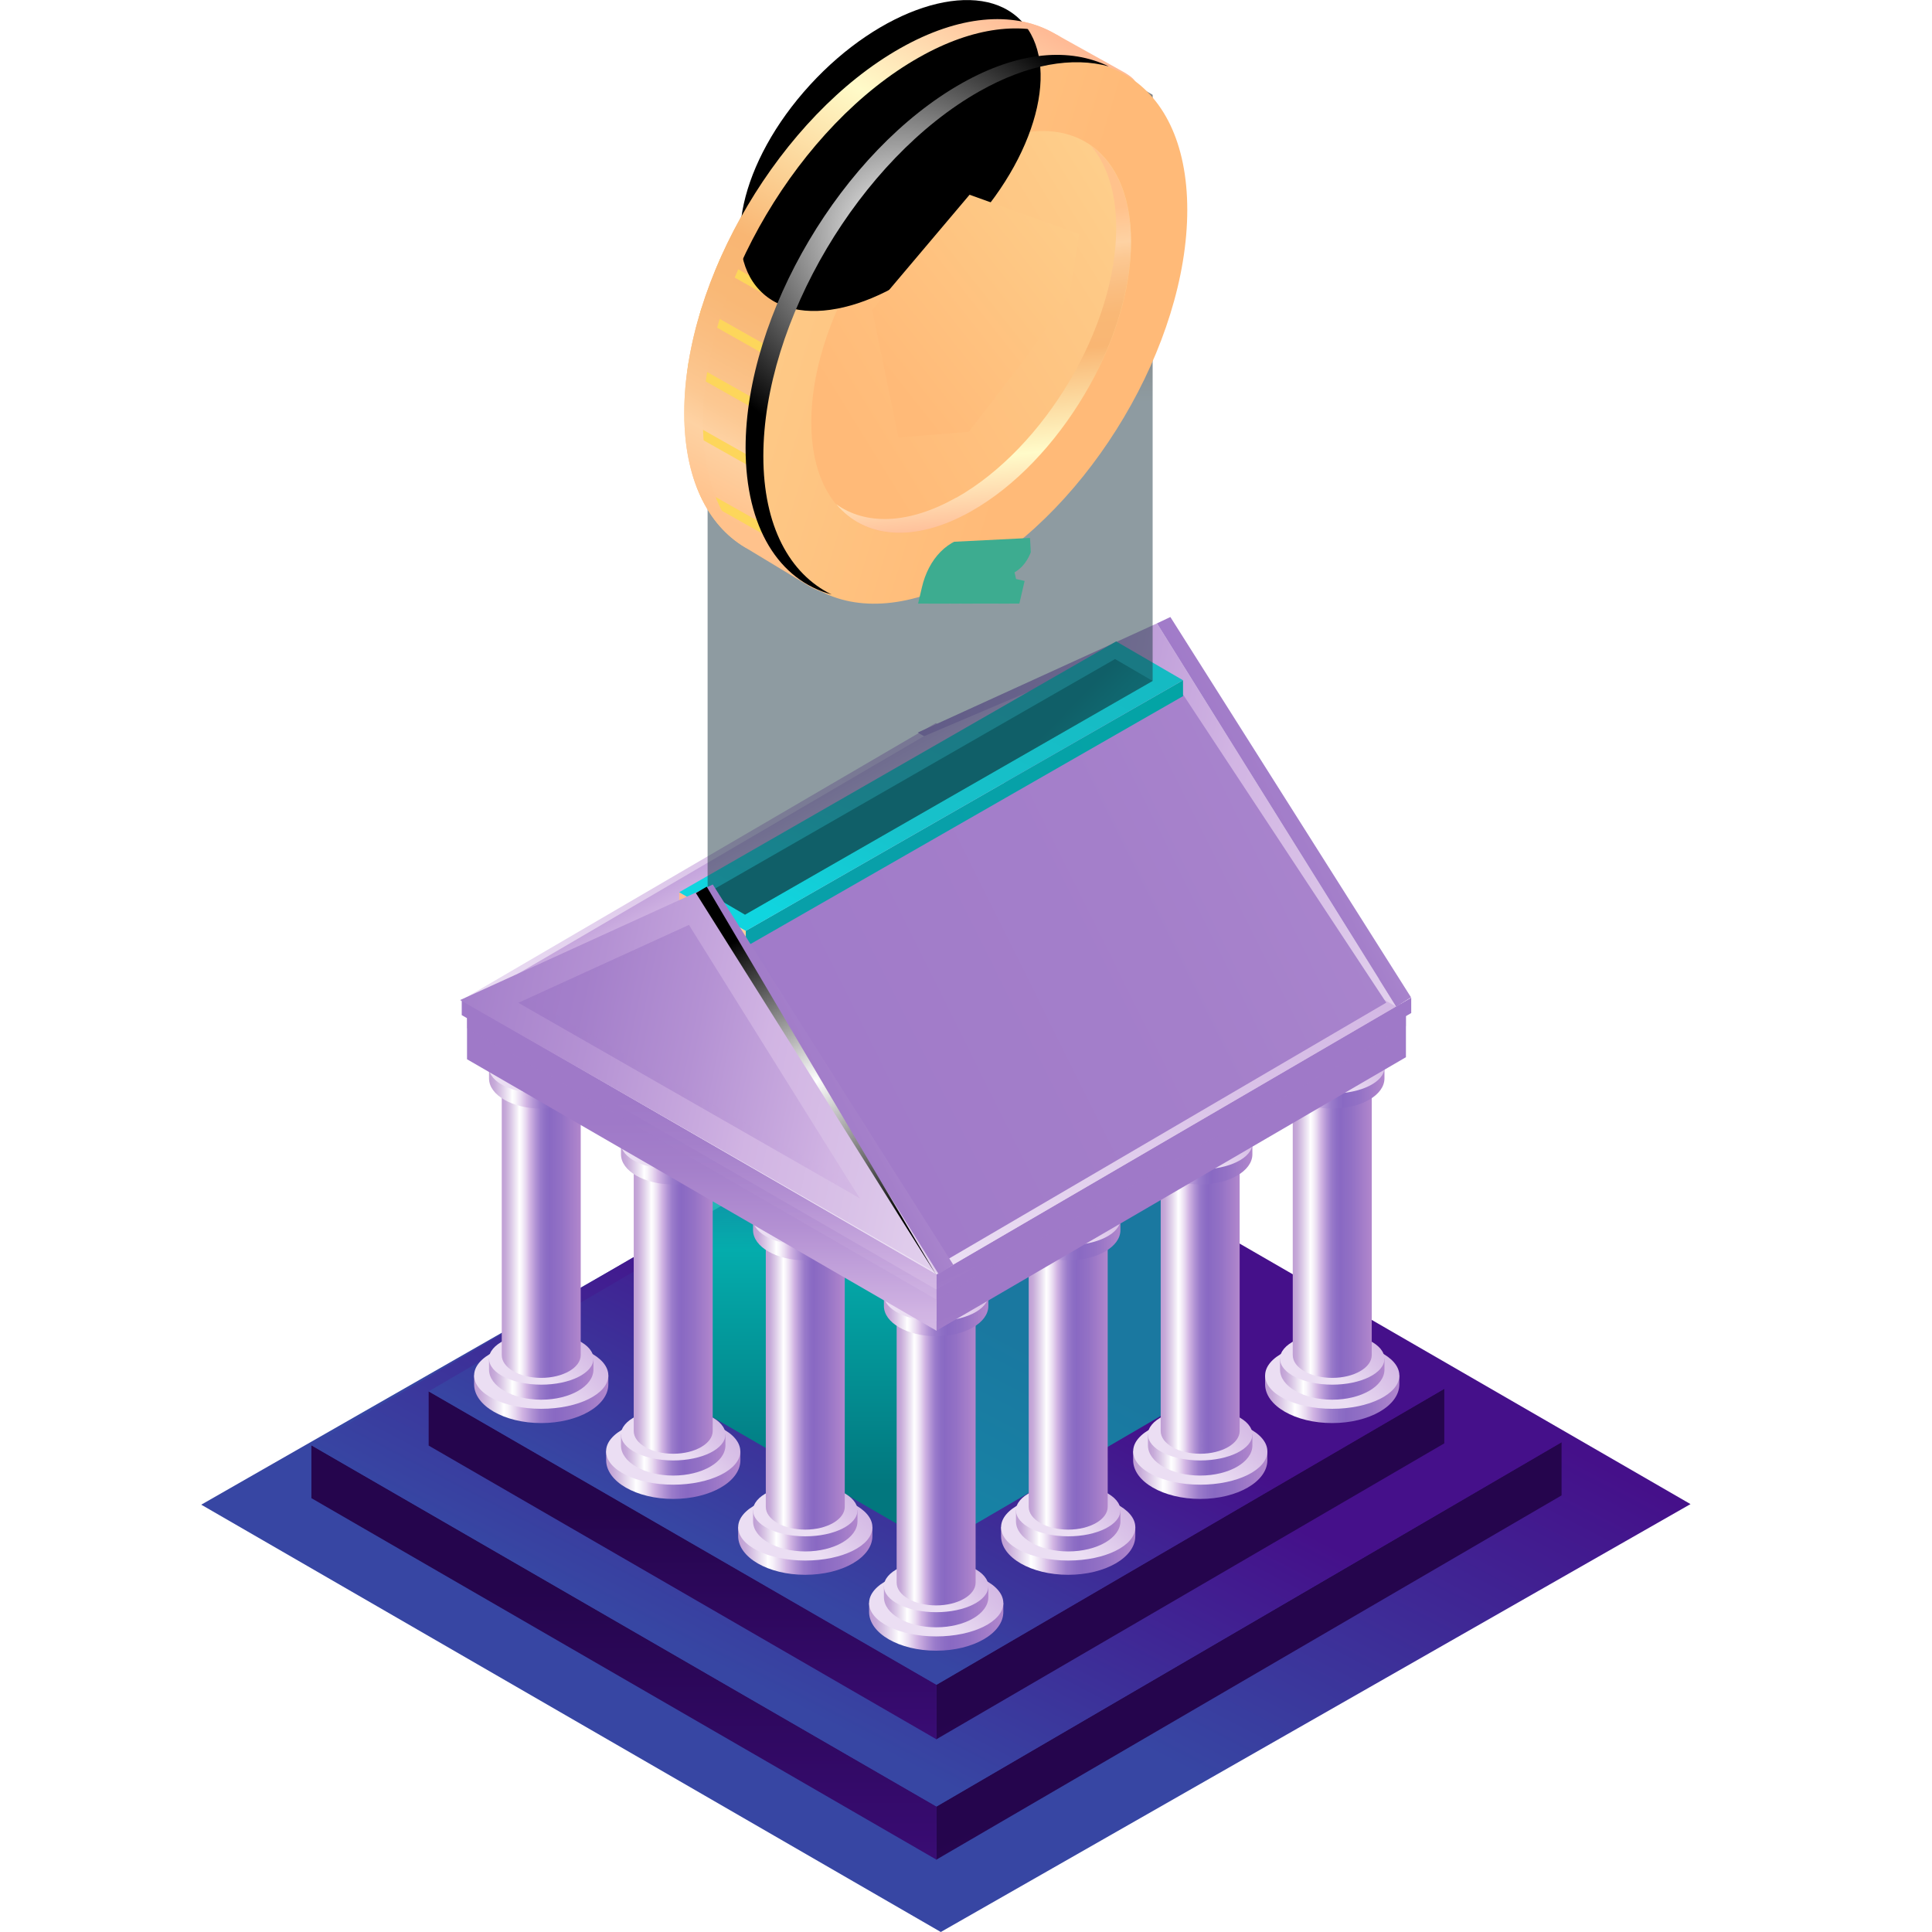 <svg width="96" height="96" viewBox="0 0 96 96" fill="none" xmlns="http://www.w3.org/2000/svg">
<path d="M10 74.767L46.748 96L84 74.738L47.209 53.48L10 74.767Z" fill="url(#paint0_linear_329_5691)"/>
<path d="M46.52 89.766V92.409L77.593 74.306V71.663L46.52 89.766Z" fill="url(#paint1_linear_329_5691)"/>
<path d="M46.538 89.766V92.409L15.474 74.443V71.817L46.538 89.766Z" fill="url(#paint2_linear_329_5691)"/>
<path d="M15.474 71.817L46.538 89.766L77.593 71.664L46.495 53.697L15.474 71.817Z" fill="url(#paint3_linear_329_5691)"/>
<path d="M46.52 83.716V86.428L71.767 71.719V69.008L46.52 83.716Z" fill="url(#paint4_linear_329_5691)"/>
<path d="M46.537 83.716V86.428L21.3 71.83V69.136L46.537 83.716Z" fill="url(#paint5_linear_329_5691)"/>
<path d="M21.3 69.136L46.537 83.716L71.766 69.008L46.503 54.415L21.3 69.136Z" fill="url(#paint6_linear_329_5691)"/>
<path d="M46.529 63.364V76.855L60.755 68.564V55.076L46.529 63.364Z" fill="url(#paint7_linear_329_5691)"/>
<path d="M46.533 63.364V76.855L32.312 68.628V55.145L46.533 63.364Z" fill="url(#paint8_linear_329_5691)"/>
<path d="M32.312 55.145L46.533 63.364L60.755 55.076L46.516 46.849L32.312 55.145Z" fill="url(#paint9_linear_329_5691)"/>
<path d="M69.533 68.333H62.863V68.76C62.863 68.76 62.863 68.777 62.863 68.786C62.863 69.849 64.356 70.711 66.198 70.711C68.04 70.711 69.533 69.849 69.533 68.786C69.533 68.777 69.533 68.769 69.533 68.76V68.333Z" fill="url(#paint10_linear_329_5691)"/>
<path d="M66.198 70.003C68.04 70.003 69.533 69.261 69.533 68.346C69.533 67.431 68.04 66.689 66.198 66.689C64.356 66.689 62.863 67.431 62.863 68.346C62.863 69.261 64.356 70.003 66.198 70.003Z" fill="url(#paint11_linear_329_5691)"/>
<path d="M68.793 67.501H63.603V68.03C63.603 68.03 63.603 68.043 63.603 68.052C63.603 68.88 64.765 69.55 66.198 69.55C67.631 69.55 68.793 68.88 68.793 68.052C68.793 68.043 68.793 68.039 68.793 68.03V67.501Z" fill="url(#paint12_linear_329_5691)"/>
<path d="M68.793 67.514C68.793 68.227 67.631 68.803 66.198 68.803C64.765 68.803 63.603 68.227 63.603 67.514C63.603 66.801 64.765 66.224 66.198 66.224C67.631 66.224 68.793 66.801 68.793 67.514Z" fill="url(#paint13_linear_329_5691)"/>
<path d="M68.161 53.27H64.236V67.317C64.236 67.317 64.236 67.326 64.236 67.334C64.236 67.962 65.114 68.466 66.198 68.466C67.283 68.466 68.161 67.958 68.161 67.334C68.161 67.33 68.161 67.326 68.161 67.317V53.27Z" fill="url(#paint14_linear_329_5691)"/>
<path d="M66.198 54.252C67.282 54.252 68.161 53.816 68.161 53.279C68.161 52.741 67.282 52.305 66.198 52.305C65.115 52.305 64.236 52.741 64.236 53.279C64.236 53.816 65.115 54.252 66.198 54.252Z" fill="url(#paint15_linear_329_5691)"/>
<path d="M68.793 53.035H63.603V53.565C63.603 53.565 63.603 53.578 63.603 53.586C63.603 54.415 64.765 55.085 66.198 55.085C67.631 55.085 68.793 54.415 68.793 53.586C68.793 53.578 68.793 53.574 68.793 53.565V53.035Z" fill="url(#paint16_linear_329_5691)"/>
<path d="M68.793 53.048C68.793 53.761 67.631 54.338 66.198 54.338C64.765 54.338 63.603 53.761 63.603 53.048C63.603 52.335 64.765 51.759 66.198 51.759C67.631 51.759 68.793 52.335 68.793 53.048Z" fill="url(#paint17_linear_329_5691)"/>
<path d="M62.975 72.103H56.306V72.53C56.306 72.53 56.306 72.547 56.306 72.556C56.306 73.619 57.799 74.481 59.641 74.481C61.482 74.481 62.975 73.619 62.975 72.556C62.975 72.547 62.975 72.539 62.975 72.53V72.103Z" fill="url(#paint18_linear_329_5691)"/>
<path d="M59.641 73.773C61.482 73.773 62.975 73.031 62.975 72.116C62.975 71.201 61.482 70.46 59.641 70.46C57.799 70.46 56.306 71.201 56.306 72.116C56.306 73.031 57.799 73.773 59.641 73.773Z" fill="url(#paint19_linear_329_5691)"/>
<path d="M62.23 71.271H57.041V71.8C57.041 71.8 57.041 71.813 57.041 71.822C57.041 72.65 58.203 73.32 59.636 73.32C61.069 73.32 62.23 72.65 62.23 71.822C62.23 71.813 62.23 71.809 62.23 71.8V71.271Z" fill="url(#paint20_linear_329_5691)"/>
<path d="M62.23 71.279C62.23 71.992 61.069 72.569 59.636 72.569C58.203 72.569 57.041 71.992 57.041 71.279C57.041 70.566 58.203 69.99 59.636 69.99C61.069 69.99 62.23 70.566 62.23 71.279Z" fill="url(#paint21_linear_329_5691)"/>
<path d="M61.598 57.04H57.674V71.087C57.674 71.087 57.674 71.096 57.674 71.104C57.674 71.732 58.552 72.236 59.636 72.236C60.72 72.236 61.598 71.728 61.598 71.104C61.598 71.1 61.598 71.096 61.598 71.087V57.04Z" fill="url(#paint22_linear_329_5691)"/>
<path d="M61.598 57.049C61.598 57.587 60.72 58.022 59.636 58.022C58.552 58.022 57.674 57.587 57.674 57.049C57.674 56.511 58.552 56.075 59.636 56.075C60.72 56.075 61.598 56.511 61.598 57.049Z" fill="url(#paint23_linear_329_5691)"/>
<path d="M62.23 56.806H57.041V57.335C57.041 57.335 57.041 57.348 57.041 57.356C57.041 58.185 58.203 58.855 59.636 58.855C61.069 58.855 62.23 58.185 62.23 57.356C62.23 57.348 62.23 57.343 62.23 57.335V56.806Z" fill="url(#paint24_linear_329_5691)"/>
<path d="M62.23 56.818C62.23 57.531 61.069 58.108 59.636 58.108C58.203 58.108 57.041 57.531 57.041 56.818C57.041 56.105 58.203 55.529 59.636 55.529C61.069 55.529 62.23 56.105 62.23 56.818Z" fill="url(#paint25_linear_329_5691)"/>
<path d="M56.413 75.873H49.743V76.3C49.743 76.3 49.743 76.317 49.743 76.326C49.743 77.389 51.236 78.251 53.078 78.251C54.92 78.251 56.413 77.389 56.413 76.326C56.413 76.317 56.413 76.309 56.413 76.3V75.873Z" fill="url(#paint26_linear_329_5691)"/>
<path d="M56.413 75.886C56.413 76.804 54.92 77.543 53.078 77.543C51.236 77.543 49.743 76.8 49.743 75.886C49.743 74.972 51.236 74.23 53.078 74.23C54.92 74.23 56.413 74.972 56.413 75.886Z" fill="url(#paint27_linear_329_5691)"/>
<path d="M55.673 75.041H50.483V75.57C50.483 75.57 50.483 75.583 50.483 75.592C50.483 76.42 51.645 77.09 53.078 77.09C54.511 77.09 55.673 76.42 55.673 75.592C55.673 75.583 55.673 75.579 55.673 75.57V75.041Z" fill="url(#paint28_linear_329_5691)"/>
<path d="M55.673 75.049C55.673 75.762 54.511 76.339 53.078 76.339C51.645 76.339 50.483 75.762 50.483 75.049C50.483 74.336 51.645 73.76 53.078 73.76C54.511 73.76 55.673 74.336 55.673 75.049Z" fill="url(#paint29_linear_329_5691)"/>
<path d="M55.041 60.81H51.116V74.857C51.116 74.857 51.116 74.866 51.116 74.874C51.116 75.502 51.994 76.006 53.078 76.006C54.163 76.006 55.041 75.498 55.041 74.874C55.041 74.87 55.041 74.866 55.041 74.857V60.81Z" fill="url(#paint30_linear_329_5691)"/>
<path d="M55.041 60.815C55.041 61.353 54.163 61.788 53.078 61.788C51.994 61.788 51.116 61.353 51.116 60.815C51.116 60.277 51.994 59.841 53.078 59.841C54.163 59.841 55.041 60.277 55.041 60.815Z" fill="url(#paint31_linear_329_5691)"/>
<path d="M55.673 60.576H50.483V61.105C50.483 61.105 50.483 61.118 50.483 61.126C50.483 61.955 51.645 62.625 53.078 62.625C54.511 62.625 55.673 61.955 55.673 61.126C55.673 61.118 55.673 61.114 55.673 61.105V60.576Z" fill="url(#paint32_linear_329_5691)"/>
<path d="M55.673 60.584C55.673 61.297 54.511 61.873 53.078 61.873C51.645 61.873 50.483 61.297 50.483 60.584C50.483 59.871 51.645 59.295 53.078 59.295C54.511 59.295 55.673 59.871 55.673 60.584Z" fill="url(#paint33_linear_329_5691)"/>
<path d="M49.855 79.643H43.185V80.07C43.185 80.07 43.185 80.087 43.185 80.096C43.185 81.159 44.679 82.022 46.52 82.022C48.362 82.022 49.855 81.159 49.855 80.096C49.855 80.087 49.855 80.079 49.855 80.07V79.643Z" fill="url(#paint34_linear_329_5691)"/>
<path d="M46.52 81.313C48.362 81.313 49.855 80.571 49.855 79.656C49.855 78.741 48.362 78 46.52 78C44.679 78 43.185 78.741 43.185 79.656C43.185 80.571 44.679 81.313 46.52 81.313Z" fill="url(#paint35_linear_329_5691)"/>
<path d="M49.11 78.811H43.921V79.34C43.921 79.34 43.921 79.353 43.921 79.362C43.921 80.19 45.083 80.86 46.516 80.86C47.949 80.86 49.11 80.19 49.11 79.362C49.11 79.353 49.11 79.349 49.11 79.34V78.811Z" fill="url(#paint36_linear_329_5691)"/>
<path d="M49.11 78.819C49.11 79.532 47.949 80.109 46.516 80.109C45.083 80.109 43.921 79.532 43.921 78.819C43.921 78.106 45.083 77.53 46.516 77.53C47.949 77.53 49.11 78.106 49.11 78.819Z" fill="url(#paint37_linear_329_5691)"/>
<path d="M48.478 64.576H44.554V78.623C44.554 78.623 44.554 78.632 44.554 78.64C44.554 79.268 45.431 79.772 46.516 79.772C47.6 79.772 48.478 79.263 48.478 78.64C48.478 78.636 48.478 78.632 48.478 78.623V64.576Z" fill="url(#paint38_linear_329_5691)"/>
<path d="M46.521 65.558C47.605 65.558 48.483 65.122 48.483 64.585C48.483 64.047 47.605 63.611 46.521 63.611C45.437 63.611 44.559 64.047 44.559 64.585C44.559 65.122 45.437 65.558 46.521 65.558Z" fill="url(#paint39_linear_329_5691)"/>
<path d="M49.11 64.346H43.921V64.875C43.921 64.875 43.921 64.888 43.921 64.896C43.921 65.725 45.083 66.395 46.516 66.395C47.949 66.395 49.11 65.725 49.11 64.896C49.11 64.888 49.11 64.883 49.11 64.875V64.346Z" fill="url(#paint40_linear_329_5691)"/>
<path d="M49.11 64.354C49.11 65.067 47.949 65.644 46.516 65.644C45.083 65.644 43.921 65.067 43.921 64.354C43.921 63.641 45.083 63.065 46.516 63.065C47.949 63.065 49.11 63.641 49.11 64.354Z" fill="url(#paint41_linear_329_5691)"/>
<path d="M30.228 68.333H23.559V68.76C23.559 68.76 23.559 68.777 23.559 68.786C23.559 69.849 25.052 70.711 26.893 70.711C28.735 70.711 30.228 69.849 30.228 68.786C30.228 68.777 30.228 68.769 30.228 68.76V68.333Z" fill="url(#paint42_linear_329_5691)"/>
<path d="M26.893 70.003C28.735 70.003 30.228 69.261 30.228 68.346C30.228 67.431 28.735 66.689 26.893 66.689C25.052 66.689 23.559 67.431 23.559 68.346C23.559 69.261 25.052 70.003 26.893 70.003Z" fill="url(#paint43_linear_329_5691)"/>
<path d="M29.488 67.501H24.299V68.03C24.299 68.03 24.299 68.043 24.299 68.052C24.299 68.88 25.461 69.55 26.894 69.55C28.326 69.55 29.488 68.88 29.488 68.052C29.488 68.043 29.488 68.039 29.488 68.03V67.501Z" fill="url(#paint44_linear_329_5691)"/>
<path d="M29.488 67.514C29.488 68.227 28.326 68.803 26.894 68.803C25.461 68.803 24.299 68.227 24.299 67.514C24.299 66.801 25.461 66.224 26.894 66.224C28.326 66.224 29.488 66.801 29.488 67.514Z" fill="url(#paint45_linear_329_5691)"/>
<path d="M28.856 53.27H24.932V67.317C24.932 67.317 24.932 67.326 24.932 67.334C24.932 67.962 25.809 68.466 26.894 68.466C27.978 68.466 28.856 67.958 28.856 67.334C28.856 67.33 28.856 67.326 28.856 67.317V53.27Z" fill="url(#paint46_linear_329_5691)"/>
<path d="M26.894 54.252C27.977 54.252 28.856 53.816 28.856 53.279C28.856 52.741 27.977 52.305 26.894 52.305C25.81 52.305 24.932 52.741 24.932 53.279C24.932 53.816 25.81 54.252 26.894 54.252Z" fill="url(#paint47_linear_329_5691)"/>
<path d="M29.488 53.035H24.299V53.565C24.299 53.565 24.299 53.578 24.299 53.586C24.299 54.415 25.461 55.085 26.894 55.085C28.326 55.085 29.488 54.415 29.488 53.586C29.488 53.578 29.488 53.574 29.488 53.565V53.035Z" fill="url(#paint48_linear_329_5691)"/>
<path d="M29.488 53.048C29.488 53.761 28.326 54.338 26.894 54.338C25.461 54.338 24.299 53.761 24.299 53.048C24.299 52.335 25.461 51.759 26.894 51.759C28.326 51.759 29.488 52.335 29.488 53.048Z" fill="url(#paint49_linear_329_5691)"/>
<path d="M36.79 72.103H30.12V72.53C30.12 72.53 30.12 72.547 30.12 72.556C30.12 73.619 31.613 74.481 33.455 74.481C35.297 74.481 36.79 73.619 36.79 72.556C36.79 72.547 36.79 72.539 36.79 72.53V72.103Z" fill="url(#paint50_linear_329_5691)"/>
<path d="M33.451 73.773C35.293 73.773 36.786 73.031 36.786 72.116C36.786 71.201 35.293 70.46 33.451 70.46C31.609 70.46 30.116 71.201 30.116 72.116C30.116 73.031 31.609 73.773 33.451 73.773Z" fill="url(#paint51_linear_329_5691)"/>
<path d="M36.046 71.271H30.856V71.8C30.856 71.8 30.856 71.813 30.856 71.822C30.856 72.65 32.018 73.32 33.451 73.32C34.884 73.32 36.046 72.65 36.046 71.822C36.046 71.813 36.046 71.809 36.046 71.8V71.271Z" fill="url(#paint52_linear_329_5691)"/>
<path d="M33.451 72.569C34.884 72.569 36.046 71.992 36.046 71.279C36.046 70.567 34.884 69.99 33.451 69.99C32.018 69.99 30.856 70.567 30.856 71.279C30.856 71.992 32.018 72.569 33.451 72.569Z" fill="url(#paint53_linear_329_5691)"/>
<path d="M35.414 57.04H31.489V71.087C31.489 71.087 31.489 71.096 31.489 71.104C31.489 71.732 32.367 72.236 33.452 72.236C34.536 72.236 35.414 71.728 35.414 71.104C35.414 71.1 35.414 71.096 35.414 71.087V57.04Z" fill="url(#paint54_linear_329_5691)"/>
<path d="M33.452 58.022C34.535 58.022 35.414 57.587 35.414 57.049C35.414 56.511 34.535 56.075 33.452 56.075C32.368 56.075 31.489 56.511 31.489 57.049C31.489 57.587 32.368 58.022 33.452 58.022Z" fill="url(#paint55_linear_329_5691)"/>
<path d="M36.046 56.806H30.856V57.335C30.856 57.335 30.856 57.348 30.856 57.356C30.856 58.185 32.018 58.855 33.451 58.855C34.884 58.855 36.046 58.185 36.046 57.356C36.046 57.348 36.046 57.343 36.046 57.335V56.806Z" fill="url(#paint56_linear_329_5691)"/>
<path d="M33.451 58.108C34.884 58.108 36.046 57.531 36.046 56.818C36.046 56.106 34.884 55.529 33.451 55.529C32.018 55.529 30.856 56.106 30.856 56.818C30.856 57.531 32.018 58.108 33.451 58.108Z" fill="url(#paint57_linear_329_5691)"/>
<path d="M43.349 75.873H36.679V76.3C36.679 76.3 36.679 76.317 36.679 76.326C36.679 77.389 38.172 78.251 40.014 78.251C41.855 78.251 43.349 77.389 43.349 76.326C43.349 76.317 43.349 76.309 43.349 76.3V75.873Z" fill="url(#paint58_linear_329_5691)"/>
<path d="M43.349 75.886C43.349 76.804 41.855 77.543 40.014 77.543C38.172 77.543 36.679 76.8 36.679 75.886C36.679 74.972 38.172 74.23 40.014 74.23C41.855 74.23 43.349 74.972 43.349 75.886Z" fill="url(#paint59_linear_329_5691)"/>
<path d="M42.608 75.041H37.419V75.57C37.419 75.57 37.419 75.583 37.419 75.592C37.419 76.42 38.581 77.09 40.014 77.09C41.447 77.09 42.608 76.42 42.608 75.592C42.608 75.583 42.608 75.579 42.608 75.57V75.041Z" fill="url(#paint60_linear_329_5691)"/>
<path d="M42.608 75.049C42.608 75.762 41.447 76.339 40.014 76.339C38.581 76.339 37.419 75.762 37.419 75.049C37.419 74.336 38.581 73.76 40.014 73.76C41.447 73.76 42.608 74.336 42.608 75.049Z" fill="url(#paint61_linear_329_5691)"/>
<path d="M41.976 60.81H38.052V74.857C38.052 74.857 38.052 74.866 38.052 74.874C38.052 75.502 38.93 76.006 40.014 76.006C41.098 76.006 41.976 75.498 41.976 74.874C41.976 74.87 41.976 74.866 41.976 74.857V60.81Z" fill="url(#paint62_linear_329_5691)"/>
<path d="M41.976 60.815C41.976 61.353 41.098 61.788 40.014 61.788C38.93 61.788 38.052 61.353 38.052 60.815C38.052 60.277 38.93 59.841 40.014 59.841C41.098 59.841 41.976 60.277 41.976 60.815Z" fill="url(#paint63_linear_329_5691)"/>
<path d="M42.608 60.576H37.419V61.105C37.419 61.105 37.419 61.118 37.419 61.126C37.419 61.955 38.581 62.625 40.014 62.625C41.447 62.625 42.608 61.955 42.608 61.126C42.608 61.118 42.608 61.114 42.608 61.105V60.576Z" fill="url(#paint64_linear_329_5691)"/>
<path d="M42.608 60.584C42.608 61.297 41.447 61.873 40.014 61.873C38.581 61.873 37.419 61.297 37.419 60.584C37.419 59.871 38.581 59.295 40.014 59.295C41.447 59.295 42.608 59.871 42.608 60.584Z" fill="url(#paint65_linear_329_5691)"/>
<path d="M46.524 63.624V66.126L69.86 52.532V50.026L46.524 63.624Z" fill="url(#paint66_linear_329_5691)"/>
<path d="M46.537 63.624V66.126L23.206 52.634V50.141L46.537 63.624Z" fill="url(#paint67_linear_329_5691)"/>
<path style="mix-blend-mode:multiply" opacity="0.5" d="M46.524 63.624V64.58L69.86 50.986V50.026L46.524 63.624Z" fill="url(#paint68_linear_329_5691)"/>
<path style="mix-blend-mode:multiply" opacity="0.5" d="M46.537 63.624V64.58L23.206 51.089V50.141L46.537 63.624Z" fill="url(#paint69_linear_329_5691)"/>
<path d="M23.206 50.141L46.537 63.624L69.86 50.025L46.503 36.534L23.206 50.141Z" fill="url(#paint70_linear_329_5691)"/>
<path d="M46.524 63.321V64.085L70.123 50.337V49.573L46.524 63.321Z" fill="url(#paint71_linear_329_5691)"/>
<path d="M46.537 63.321V64.085L22.943 50.44V49.688L46.537 63.321Z" fill="url(#paint72_linear_329_5691)"/>
<path d="M22.943 49.688L46.537 63.321L70.122 49.573L46.503 35.927L22.943 49.688Z" fill="url(#paint73_linear_329_5691)"/>
<path d="M45.6 36.401L57.489 30.975L69.378 50.021L45.6 36.401Z" fill="url(#paint74_linear_329_5691)"/>
<path d="M57.488 30.975L69.378 50.021L70.109 49.551L58.155 30.659L57.488 30.975Z" fill="url(#paint75_linear_329_5691)"/>
<path d="M56.013 32.285L45.896 36.589L25.633 48.446L35.638 44.202L56.013 32.285Z" fill="url(#paint76_linear_329_5691)"/>
<path d="M36.911 47.096L47.006 62.625L68.883 49.821L58.732 34.429L36.911 47.096Z" fill="url(#paint77_linear_329_5691)"/>
<path d="M34.148 45.069L36.279 46.324L58.16 33.553L56.012 32.285L34.148 45.069Z" fill="url(#paint78_linear_329_5691)"/>
<path d="M37.054 46.255V47.045L58.784 34.591V33.801L37.054 46.255Z" fill="url(#paint79_linear_329_5691)"/>
<path d="M37.058 46.255V47.045L33.749 45.115V44.334L37.058 46.255Z" fill="url(#paint80_linear_329_5691)"/>
<path d="M33.749 44.334L37.058 46.255L58.784 33.801L55.462 31.871L33.749 44.334Z" fill="url(#paint81_linear_329_5691)"/>
<path d="M35.16 44.364L37.019 45.449L57.274 33.835L55.406 32.747L35.16 44.364Z" fill="url(#paint82_linear_329_5691)"/>
<path style="mix-blend-mode:screen" opacity="0.5" d="M57.274 4.713L55.329 3.581L35.16 15.229V44.364L37.019 45.449L57.274 33.835V4.713Z" fill="url(#paint83_linear_329_5691)"/>
<path d="M22.862 49.692L34.752 44.27L46.641 63.312L22.862 49.692Z" fill="url(#paint84_linear_329_5691)"/>
<path d="M25.762 49.829L34.234 45.961L42.712 59.534L25.762 49.829Z" fill="url(#paint85_linear_329_5691)"/>
<path style="mix-blend-mode:multiply" opacity="0.5" d="M26.338 49.697L34.299 46.063L34.234 45.961L25.762 49.829L42.712 59.534L42.264 58.821L26.338 49.697Z" fill="url(#paint86_linear_329_5691)"/>
<path d="M34.751 44.27L46.64 63.312L47.368 62.843L35.418 43.95L34.751 44.27Z" fill="url(#paint87_linear_329_5691)"/>
<path style="mix-blend-mode:color-dodge" d="M46.529 63.364L35.117 44.057L34.579 44.377L46.529 63.364Z" fill="url(#paint88_radial_329_5691)"/>
<g clip-path="url(#clip0_329_5691)">
<path d="M34 20.521C34 23.773 35.148 26.081 37.014 27.194C37.072 27.227 40.202 29.123 40.255 29.152C42.198 30.213 40.953 27.806 43.903 26.137C49.838 22.787 54.644 14.673 54.644 8.009C54.644 4.716 57.755 4.687 55.851 3.588C55.797 3.559 52.295 1.607 52.241 1.578C50.303 0.555 47.658 0.739 44.741 2.389C38.811 5.744 34 13.863 34 20.521Z" fill="url(#paint89_linear_329_5691)"/>
<path d="M37.513 22.564C37.513 29.223 42.324 31.905 48.254 28.555C54.189 25.204 58.995 17.09 58.995 10.427C58.995 3.763 54.189 1.085 48.259 4.436C42.324 7.787 37.517 15.9 37.517 22.564H37.513Z" fill="url(#paint90_linear_329_5691)"/>
<path d="M40.312 20.981C40.312 25.905 43.869 27.891 48.258 25.412C52.648 22.934 56.204 16.934 56.204 12.009C56.204 7.085 52.648 5.1 48.258 7.578C43.873 10.057 40.312 16.057 40.312 20.981Z" fill="url(#paint91_linear_329_5691)"/>
<path style="mix-blend-mode:multiply" d="M47.523 24.73C51.907 22.251 55.464 16.251 55.464 11.327C55.464 9.564 55.003 8.185 54.214 7.246C55.444 8.123 56.195 9.749 56.195 12.005C56.195 16.929 52.639 22.929 48.249 25.408C45.434 27 42.964 26.744 41.554 25.057C43.007 26.095 45.139 26.071 47.513 24.725L47.523 24.73Z" fill="url(#paint92_linear_329_5691)"/>
<g style="mix-blend-mode:multiply">
<path d="M44.509 2.54C44.586 2.493 44.664 2.441 44.741 2.393C44.814 2.351 44.882 2.322 44.955 2.284L48.525 4.299C48.433 4.346 48.346 4.384 48.254 4.436C48.191 4.469 48.133 4.517 48.07 4.55L44.509 2.536V2.54Z" fill="#FDD65B"/>
<path d="M48.404 1.062L52.004 3.095C51.786 3.128 51.563 3.171 51.335 3.223L47.735 1.19C47.963 1.137 48.186 1.1 48.409 1.062H48.404Z" fill="#FDD65B"/>
<path d="M42.401 4.014L45.958 6.024C45.837 6.123 45.72 6.227 45.599 6.327L42.043 4.318C42.164 4.213 42.28 4.109 42.401 4.014Z" fill="#FDD65B"/>
<path d="M38.516 8.161L42.057 10.161C41.97 10.28 41.883 10.403 41.8 10.521L38.259 8.521C38.346 8.398 38.428 8.28 38.516 8.161Z" fill="#FDD65B"/>
<path d="M40.298 5.995L43.845 8C43.743 8.109 43.641 8.223 43.54 8.336L39.993 6.332C40.095 6.218 40.197 6.104 40.298 5.995Z" fill="#FDD65B"/>
<path d="M37.004 10.479L40.541 12.479C40.468 12.607 40.401 12.735 40.328 12.863L36.791 10.863C36.864 10.735 36.931 10.607 37.004 10.479Z" fill="#FDD65B"/>
<path d="M34.615 24.166L38.099 26.133C38.181 26.36 38.273 26.588 38.375 26.796L34.901 24.834C34.794 24.621 34.702 24.398 34.615 24.166Z" fill="#FDD65B"/>
<path d="M37.527 22.82C37.527 22.995 37.542 23.171 37.551 23.341L34.039 21.36C34.029 21.19 34.02 21.014 34.015 20.839L37.527 22.825V22.82Z" fill="#FDD65B"/>
<path d="M34.16 18.441C34.179 18.284 34.194 18.128 34.218 17.967L37.741 19.957C37.716 20.114 37.697 20.27 37.678 20.427L34.16 18.441Z" fill="#FDD65B"/>
<path d="M38.38 17.327C38.336 17.474 38.297 17.616 38.254 17.763L34.727 15.773C34.77 15.626 34.804 15.479 34.848 15.332L38.38 17.327Z" fill="#FDD65B"/>
<path d="M35.608 13.284C35.666 13.147 35.72 13.009 35.778 12.872L39.31 14.867C39.247 15.005 39.199 15.142 39.14 15.28L35.608 13.284Z" fill="#FDD65B"/>
</g>
<path style="mix-blend-mode:color-dodge" d="M40.246 4.223C36.767 8.024 35.735 12.673 37.944 14.611C40.154 16.545 44.766 15.033 48.245 11.232C51.723 7.431 52.755 2.782 50.546 0.844C48.337 -1.09 43.724 0.422 40.246 4.223Z" fill="url(#paint93_radial_329_5691)"/>
<path style="mix-blend-mode:multiply" d="M44.741 2.393C47.658 0.744 50.303 0.559 52.241 1.583C52.251 1.588 52.44 1.692 52.726 1.844C50.836 1.057 48.375 1.318 45.672 2.848C39.736 6.199 34.93 14.313 34.93 20.976C34.93 24.227 36.078 26.536 37.944 27.649C37.987 27.678 37.072 27.227 37.018 27.194C35.148 26.076 34 23.773 34 20.521C34 13.863 38.811 5.744 44.741 2.393Z" fill="url(#paint94_linear_329_5691)"/>
<path style="mix-blend-mode:color-dodge" d="M47.789 4.137C50.633 2.531 53.172 2.36 55.095 3.299C53.303 2.81 51.079 3.175 48.671 4.536C42.736 7.886 37.93 16 37.93 22.663C37.93 26.133 39.233 28.517 41.321 29.54C38.7 28.825 37.048 26.223 37.048 22.265C37.048 15.607 41.859 7.488 47.789 4.137Z" fill="url(#paint95_radial_329_5691)"/>
<path d="M43.338 15.403L48.177 9.677L53.62 11.631L53.15 14.628L51.026 17.697L48.138 21.457L44.645 21.736L43.338 15.403Z" fill="url(#paint96_linear_329_5691)"/>
<g clip-path="url(#clip1_329_5691)" filter="url(#filter0_ddddd_329_5691)">
<path d="M46.846 17.915L49.395 17.188L49.158 18.21L49.158 18.216C49.158 18.221 49.156 18.227 49.153 18.232L49.154 18.238C49.094 18.481 48.937 18.68 48.726 18.751L47.075 19.307L47.067 19.307L47.068 19.318L46.666 21.043L46.659 21.07C46.557 21.488 46.278 21.857 45.883 22.038L46.852 17.909L46.846 17.915Z" fill="#3DAC90" stroke="#3DAC90"/>
<path d="M49.441 16.989L46.897 17.696L46.934 17.533L46.939 17.514C46.979 17.351 47.09 17.219 47.239 17.182L49.538 16.577L49.441 16.989Z" fill="#3DAC90" stroke="#3DAC90"/>
<path d="M50.425 12.755L49.799 15.447C49.799 15.447 49.799 15.452 49.799 15.455C49.799 15.46 49.8 15.463 49.797 15.468C49.737 15.714 49.586 15.905 49.379 15.954L47.185 16.474L47.709 14.238C47.879 13.522 48.339 13.002 48.946 12.93L50.428 12.754L50.425 12.755Z" fill="#3DAC90" stroke="#3DAC90"/>
<path d="M47.236 13.571L45.796 19.697L45.364 18.074C45.296 17.807 45.295 17.537 45.355 17.293L45.355 17.291L46.296 13.299C46.586 12.055 47.402 11.192 48.462 11.138L50.83 11.019C50.669 11.647 50.28 12.09 49.742 12.139L48.534 12.249C47.899 12.309 47.415 12.833 47.236 13.571Z" fill="#3DAC90" stroke="#3DAC90"/>
</g>
</g>
<defs>
<filter id="filter0_ddddd_329_5691" x="36.695" y="9.728" width="23.085" height="28.802" filterUnits="userSpaceOnUse" color-interpolation-filters="sRGB">
<feFlood flood-opacity="0" result="BackgroundImageFix"/>
<feColorMatrix in="SourceAlpha" type="matrix" values="0 0 0 0 0 0 0 0 0 0 0 0 0 0 0 0 0 0 127 0" result="hardAlpha"/>
<feOffset dy="8"/>
<feGaussianBlur stdDeviation="4"/>
<feColorMatrix type="matrix" values="0 0 0 0 1 0 0 0 0 0.729 0 0 0 0 0.471 0 0 0 0.3 0"/>
<feBlend mode="normal" in2="BackgroundImageFix" result="effect1_dropShadow_329_5691"/>
<feColorMatrix in="SourceAlpha" type="matrix" values="0 0 0 0 0 0 0 0 0 0 0 0 0 0 0 0 0 0 127 0" result="hardAlpha"/>
<feOffset dy="4"/>
<feGaussianBlur stdDeviation="2"/>
<feColorMatrix type="matrix" values="0 0 0 0 1 0 0 0 0 0.729 0 0 0 0 0.471 0 0 0 0.3 0"/>
<feBlend mode="normal" in2="effect1_dropShadow_329_5691" result="effect2_dropShadow_329_5691"/>
<feColorMatrix in="SourceAlpha" type="matrix" values="0 0 0 0 0 0 0 0 0 0 0 0 0 0 0 0 0 0 127 0" result="hardAlpha"/>
<feOffset dy="2"/>
<feGaussianBlur stdDeviation="1"/>
<feColorMatrix type="matrix" values="0 0 0 0 1 0 0 0 0 0.729 0 0 0 0 0.471 0 0 0 0.3 0"/>
<feBlend mode="normal" in2="effect2_dropShadow_329_5691" result="effect3_dropShadow_329_5691"/>
<feColorMatrix in="SourceAlpha" type="matrix" values="0 0 0 0 0 0 0 0 0 0 0 0 0 0 0 0 0 0 127 0" result="hardAlpha"/>
<feOffset dy="1"/>
<feGaussianBlur stdDeviation="0.5"/>
<feColorMatrix type="matrix" values="0 0 0 0 1 0 0 0 0 0.729 0 0 0 0 0.471 0 0 0 0.3 0"/>
<feBlend mode="normal" in2="effect3_dropShadow_329_5691" result="effect4_dropShadow_329_5691"/>
<feColorMatrix in="SourceAlpha" type="matrix" values="0 0 0 0 0 0 0 0 0 0 0 0 0 0 0 0 0 0 127 0" result="hardAlpha"/>
<feOffset dy="1"/>
<feGaussianBlur stdDeviation="1"/>
<feColorMatrix type="matrix" values="0 0 0 0 0.529 0 0 0 0 0.259 0 0 0 0 0 0 0 0 0.4 0"/>
<feBlend mode="normal" in2="effect4_dropShadow_329_5691" result="effect5_dropShadow_329_5691"/>
<feBlend mode="normal" in="SourceGraphic" in2="effect5_dropShadow_329_5691" result="shape"/>
</filter>
<linearGradient id="paint0_linear_329_5691" x1="85.549" y1="1.856" x2="44.587" y2="80.535" gradientUnits="userSpaceOnUse">
<stop offset="0.74" stop-color="#45108A"/>
<stop offset="1" stop-color="#3746A3"/>
</linearGradient>
<linearGradient id="paint1_linear_329_5691" x1="63.126" y1="84.417" x2="67.53" y2="94.382" gradientUnits="userSpaceOnUse">
<stop stop-color="#25054D"/>
<stop offset="1" stop-color="#45108A"/>
</linearGradient>
<linearGradient id="paint2_linear_329_5691" x1="31.008" y1="79.02" x2="31.008" y2="100.163" gradientUnits="userSpaceOnUse">
<stop stop-color="#25054D"/>
<stop offset="1" stop-color="#45108A"/>
</linearGradient>
<linearGradient id="paint3_linear_329_5691" x1="74.564" y1="18.738" x2="40.028" y2="85.07" gradientUnits="userSpaceOnUse">
<stop offset="0.74" stop-color="#45108A"/>
<stop offset="1" stop-color="#3746A3"/>
</linearGradient>
<linearGradient id="paint4_linear_329_5691" x1="60.101" y1="79.844" x2="64.03" y2="88.735" gradientUnits="userSpaceOnUse">
<stop stop-color="#25054D"/>
<stop offset="1" stop-color="#45108A"/>
</linearGradient>
<linearGradient id="paint5_linear_329_5691" x1="33.916" y1="75.182" x2="33.916" y2="92.934" gradientUnits="userSpaceOnUse">
<stop stop-color="#25054D"/>
<stop offset="1" stop-color="#45108A"/>
</linearGradient>
<linearGradient id="paint6_linear_329_5691" x1="69.305" y1="26.009" x2="41.247" y2="79.901" gradientUnits="userSpaceOnUse">
<stop offset="0.74" stop-color="#45108A"/>
<stop offset="1" stop-color="#3746A3"/>
</linearGradient>
<linearGradient id="paint7_linear_329_5691" x1="56.005" y1="71.228" x2="65.743" y2="93.251" gradientUnits="userSpaceOnUse">
<stop offset="0.04" stop-color="#04ACAC" stop-opacity="0.67"/>
<stop offset="0.32" stop-color="#04AAAC"/>
<stop offset="0.86" stop-color="#02777E"/>
<stop offset="1" stop-color="#02777E"/>
</linearGradient>
<linearGradient id="paint8_linear_329_5691" x1="39.422" y1="55.145" x2="39.422" y2="76.855" gradientUnits="userSpaceOnUse">
<stop offset="0.04" stop-color="#04ACAC" stop-opacity="0.667"/>
<stop offset="0.32" stop-color="#04ACAC"/>
<stop offset="0.86" stop-color="#02777E"/>
<stop offset="1" stop-color="#02777E"/>
</linearGradient>
<linearGradient id="paint9_linear_329_5691" x1="59.369" y1="30.838" x2="43.553" y2="61.215" gradientUnits="userSpaceOnUse">
<stop offset="0.74" stop-color="#45108A"/>
<stop offset="1" stop-color="#3746A3"/>
</linearGradient>
<linearGradient id="paint10_linear_329_5691" x1="62.893" y1="69.525" x2="69.46" y2="69.525" gradientUnits="userSpaceOnUse">
<stop offset="0.01" stop-color="#C1A1D5"/>
<stop offset="0.05" stop-color="#C7ABD9"/>
<stop offset="0.11" stop-color="#D9C6E5"/>
<stop offset="0.2" stop-color="#F6F2F9"/>
<stop offset="0.22" stop-color="white"/>
<stop offset="0.25" stop-color="#F9F5FB"/>
<stop offset="0.3" stop-color="#E9DBF1"/>
<stop offset="0.36" stop-color="#D1B4E3"/>
<stop offset="0.43" stop-color="#B294D5"/>
<stop offset="0.49" stop-color="#9B7CCB"/>
<stop offset="0.56" stop-color="#8D6EC5"/>
<stop offset="0.61" stop-color="#8969C3"/>
<stop offset="0.76" stop-color="#9371C5"/>
<stop offset="1" stop-color="#B086CC"/>
</linearGradient>
<linearGradient id="paint11_linear_329_5691" x1="72.154" y1="62.403" x2="65.899" y2="68.745" gradientUnits="userSpaceOnUse">
<stop stop-color="#9F79C8"/>
<stop offset="0.14" stop-color="#A47FCA"/>
<stop offset="0.33" stop-color="#B491D3"/>
<stop offset="0.55" stop-color="#CDAFE1"/>
<stop offset="0.58" stop-color="#D1B4E3"/>
<stop offset="0.76" stop-color="#DAC3E8"/>
<stop offset="1" stop-color="#EBDEF3"/>
</linearGradient>
<linearGradient id="paint12_linear_329_5691" x1="63.629" y1="68.525" x2="68.737" y2="68.525" gradientUnits="userSpaceOnUse">
<stop offset="0.01" stop-color="#C1A1D5"/>
<stop offset="0.05" stop-color="#C7ABD9"/>
<stop offset="0.11" stop-color="#D9C6E5"/>
<stop offset="0.2" stop-color="#F6F2F9"/>
<stop offset="0.22" stop-color="white"/>
<stop offset="0.25" stop-color="#F9F5FB"/>
<stop offset="0.3" stop-color="#E9DBF1"/>
<stop offset="0.36" stop-color="#D1B4E3"/>
<stop offset="0.43" stop-color="#B294D5"/>
<stop offset="0.49" stop-color="#9B7CCB"/>
<stop offset="0.56" stop-color="#8D6EC5"/>
<stop offset="0.61" stop-color="#8969C3"/>
<stop offset="0.76" stop-color="#9371C5"/>
<stop offset="1" stop-color="#B086CC"/>
</linearGradient>
<linearGradient id="paint13_linear_329_5691" x1="70.833" y1="62.885" x2="65.966" y2="67.821" gradientUnits="userSpaceOnUse">
<stop stop-color="#9F79C8"/>
<stop offset="0.14" stop-color="#A47FCA"/>
<stop offset="0.33" stop-color="#B491D3"/>
<stop offset="0.55" stop-color="#CDAFE1"/>
<stop offset="0.58" stop-color="#D1B4E3"/>
<stop offset="0.76" stop-color="#DAC3E8"/>
<stop offset="1" stop-color="#EBDEF3"/>
</linearGradient>
<linearGradient id="paint14_linear_329_5691" x1="64.258" y1="60.87" x2="68.118" y2="60.87" gradientUnits="userSpaceOnUse">
<stop offset="0.01" stop-color="#C1A1D5"/>
<stop offset="0.05" stop-color="#C7ABD9"/>
<stop offset="0.11" stop-color="#D9C6E5"/>
<stop offset="0.2" stop-color="#F6F2F9"/>
<stop offset="0.22" stop-color="white"/>
<stop offset="0.25" stop-color="#F9F5FB"/>
<stop offset="0.3" stop-color="#E9DBF1"/>
<stop offset="0.36" stop-color="#D1B4E3"/>
<stop offset="0.43" stop-color="#B294D5"/>
<stop offset="0.49" stop-color="#9B7CCB"/>
<stop offset="0.56" stop-color="#8D6EC5"/>
<stop offset="0.61" stop-color="#8969C3"/>
<stop offset="0.76" stop-color="#9371C5"/>
<stop offset="1" stop-color="#B086CC"/>
</linearGradient>
<linearGradient id="paint15_linear_329_5691" x1="69.701" y1="49.782" x2="66.021" y2="53.513" gradientUnits="userSpaceOnUse">
<stop offset="0.04" stop-color="#FFBA78"/>
<stop offset="0.4" stop-color="#FEC986"/>
<stop offset="1" stop-color="#FEECA8"/>
</linearGradient>
<linearGradient id="paint16_linear_329_5691" x1="63.629" y1="54.06" x2="68.737" y2="54.06" gradientUnits="userSpaceOnUse">
<stop offset="0.01" stop-color="#C1A1D5"/>
<stop offset="0.05" stop-color="#C7ABD9"/>
<stop offset="0.11" stop-color="#D9C6E5"/>
<stop offset="0.2" stop-color="#F6F2F9"/>
<stop offset="0.22" stop-color="white"/>
<stop offset="0.25" stop-color="#F9F5FB"/>
<stop offset="0.3" stop-color="#E9DBF1"/>
<stop offset="0.36" stop-color="#D1B4E3"/>
<stop offset="0.43" stop-color="#B294D5"/>
<stop offset="0.49" stop-color="#9B7CCB"/>
<stop offset="0.56" stop-color="#8D6EC5"/>
<stop offset="0.61" stop-color="#8969C3"/>
<stop offset="0.76" stop-color="#9371C5"/>
<stop offset="1" stop-color="#B086CC"/>
</linearGradient>
<linearGradient id="paint17_linear_329_5691" x1="70.833" y1="48.42" x2="65.966" y2="53.355" gradientUnits="userSpaceOnUse">
<stop stop-color="#9F79C8"/>
<stop offset="0.14" stop-color="#A47FCA"/>
<stop offset="0.33" stop-color="#B491D3"/>
<stop offset="0.55" stop-color="#CDAFE1"/>
<stop offset="0.58" stop-color="#D1B4E3"/>
<stop offset="0.76" stop-color="#DAC3E8"/>
<stop offset="1" stop-color="#EBDEF3"/>
</linearGradient>
<linearGradient id="paint18_linear_329_5691" x1="56.336" y1="73.294" x2="62.902" y2="73.294" gradientUnits="userSpaceOnUse">
<stop offset="0.01" stop-color="#C1A1D5"/>
<stop offset="0.05" stop-color="#C7ABD9"/>
<stop offset="0.11" stop-color="#D9C6E5"/>
<stop offset="0.2" stop-color="#F6F2F9"/>
<stop offset="0.22" stop-color="white"/>
<stop offset="0.25" stop-color="#F9F5FB"/>
<stop offset="0.3" stop-color="#E9DBF1"/>
<stop offset="0.36" stop-color="#D1B4E3"/>
<stop offset="0.43" stop-color="#B294D5"/>
<stop offset="0.49" stop-color="#9B7CCB"/>
<stop offset="0.56" stop-color="#8D6EC5"/>
<stop offset="0.61" stop-color="#8969C3"/>
<stop offset="0.76" stop-color="#9371C5"/>
<stop offset="1" stop-color="#B086CC"/>
</linearGradient>
<linearGradient id="paint19_linear_329_5691" x1="65.596" y1="66.169" x2="59.337" y2="72.515" gradientUnits="userSpaceOnUse">
<stop stop-color="#9F79C8"/>
<stop offset="0.14" stop-color="#A47FCA"/>
<stop offset="0.33" stop-color="#B491D3"/>
<stop offset="0.55" stop-color="#CDAFE1"/>
<stop offset="0.58" stop-color="#D1B4E3"/>
<stop offset="0.76" stop-color="#DAC3E8"/>
<stop offset="1" stop-color="#EBDEF3"/>
</linearGradient>
<linearGradient id="paint20_linear_329_5691" x1="57.067" y1="72.296" x2="62.175" y2="72.296" gradientUnits="userSpaceOnUse">
<stop offset="0.01" stop-color="#C1A1D5"/>
<stop offset="0.05" stop-color="#C7ABD9"/>
<stop offset="0.11" stop-color="#D9C6E5"/>
<stop offset="0.2" stop-color="#F6F2F9"/>
<stop offset="0.22" stop-color="white"/>
<stop offset="0.25" stop-color="#F9F5FB"/>
<stop offset="0.3" stop-color="#E9DBF1"/>
<stop offset="0.36" stop-color="#D1B4E3"/>
<stop offset="0.43" stop-color="#B294D5"/>
<stop offset="0.49" stop-color="#9B7CCB"/>
<stop offset="0.56" stop-color="#8D6EC5"/>
<stop offset="0.61" stop-color="#8969C3"/>
<stop offset="0.76" stop-color="#9371C5"/>
<stop offset="1" stop-color="#B086CC"/>
</linearGradient>
<linearGradient id="paint21_linear_329_5691" x1="64.27" y1="66.655" x2="59.403" y2="71.591" gradientUnits="userSpaceOnUse">
<stop stop-color="#9F79C8"/>
<stop offset="0.14" stop-color="#A47FCA"/>
<stop offset="0.33" stop-color="#B491D3"/>
<stop offset="0.55" stop-color="#CDAFE1"/>
<stop offset="0.58" stop-color="#D1B4E3"/>
<stop offset="0.76" stop-color="#DAC3E8"/>
<stop offset="1" stop-color="#EBDEF3"/>
</linearGradient>
<linearGradient id="paint22_linear_329_5691" x1="57.695" y1="64.636" x2="61.555" y2="64.636" gradientUnits="userSpaceOnUse">
<stop offset="0.01" stop-color="#C1A1D5"/>
<stop offset="0.05" stop-color="#C7ABD9"/>
<stop offset="0.11" stop-color="#D9C6E5"/>
<stop offset="0.2" stop-color="#F6F2F9"/>
<stop offset="0.22" stop-color="white"/>
<stop offset="0.25" stop-color="#F9F5FB"/>
<stop offset="0.3" stop-color="#E9DBF1"/>
<stop offset="0.36" stop-color="#D1B4E3"/>
<stop offset="0.43" stop-color="#B294D5"/>
<stop offset="0.49" stop-color="#9B7CCB"/>
<stop offset="0.56" stop-color="#8D6EC5"/>
<stop offset="0.61" stop-color="#8969C3"/>
<stop offset="0.76" stop-color="#9371C5"/>
<stop offset="1" stop-color="#B086CC"/>
</linearGradient>
<linearGradient id="paint23_linear_329_5691" x1="63.139" y1="53.552" x2="59.463" y2="57.283" gradientUnits="userSpaceOnUse">
<stop offset="0.04" stop-color="#FFBA78"/>
<stop offset="0.4" stop-color="#FEC986"/>
<stop offset="1" stop-color="#FEECA8"/>
</linearGradient>
<linearGradient id="paint24_linear_329_5691" x1="57.067" y1="57.83" x2="62.175" y2="57.83" gradientUnits="userSpaceOnUse">
<stop offset="0.01" stop-color="#C1A1D5"/>
<stop offset="0.05" stop-color="#C7ABD9"/>
<stop offset="0.11" stop-color="#D9C6E5"/>
<stop offset="0.2" stop-color="#F6F2F9"/>
<stop offset="0.22" stop-color="white"/>
<stop offset="0.25" stop-color="#F9F5FB"/>
<stop offset="0.3" stop-color="#E9DBF1"/>
<stop offset="0.36" stop-color="#D1B4E3"/>
<stop offset="0.43" stop-color="#B294D5"/>
<stop offset="0.49" stop-color="#9B7CCB"/>
<stop offset="0.56" stop-color="#8D6EC5"/>
<stop offset="0.61" stop-color="#8969C3"/>
<stop offset="0.76" stop-color="#9371C5"/>
<stop offset="1" stop-color="#B086CC"/>
</linearGradient>
<linearGradient id="paint25_linear_329_5691" x1="64.27" y1="52.19" x2="59.403" y2="57.125" gradientUnits="userSpaceOnUse">
<stop stop-color="#9F79C8"/>
<stop offset="0.14" stop-color="#A47FCA"/>
<stop offset="0.33" stop-color="#B491D3"/>
<stop offset="0.55" stop-color="#CDAFE1"/>
<stop offset="0.58" stop-color="#D1B4E3"/>
<stop offset="0.76" stop-color="#DAC3E8"/>
<stop offset="1" stop-color="#EBDEF3"/>
</linearGradient>
<linearGradient id="paint26_linear_329_5691" x1="49.773" y1="77.065" x2="56.34" y2="77.065" gradientUnits="userSpaceOnUse">
<stop offset="0.01" stop-color="#C1A1D5"/>
<stop offset="0.05" stop-color="#C7ABD9"/>
<stop offset="0.11" stop-color="#D9C6E5"/>
<stop offset="0.2" stop-color="#F6F2F9"/>
<stop offset="0.22" stop-color="white"/>
<stop offset="0.25" stop-color="#F9F5FB"/>
<stop offset="0.3" stop-color="#E9DBF1"/>
<stop offset="0.36" stop-color="#D1B4E3"/>
<stop offset="0.43" stop-color="#B294D5"/>
<stop offset="0.49" stop-color="#9B7CCB"/>
<stop offset="0.56" stop-color="#8D6EC5"/>
<stop offset="0.61" stop-color="#8969C3"/>
<stop offset="0.76" stop-color="#9371C5"/>
<stop offset="1" stop-color="#B086CC"/>
</linearGradient>
<linearGradient id="paint27_linear_329_5691" x1="59.033" y1="69.939" x2="52.779" y2="76.285" gradientUnits="userSpaceOnUse">
<stop stop-color="#9F79C8"/>
<stop offset="0.14" stop-color="#A47FCA"/>
<stop offset="0.33" stop-color="#B491D3"/>
<stop offset="0.55" stop-color="#CDAFE1"/>
<stop offset="0.58" stop-color="#D1B4E3"/>
<stop offset="0.76" stop-color="#DAC3E8"/>
<stop offset="1" stop-color="#EBDEF3"/>
</linearGradient>
<linearGradient id="paint28_linear_329_5691" x1="50.509" y1="76.066" x2="55.617" y2="76.066" gradientUnits="userSpaceOnUse">
<stop offset="0.01" stop-color="#C1A1D5"/>
<stop offset="0.05" stop-color="#C7ABD9"/>
<stop offset="0.11" stop-color="#D9C6E5"/>
<stop offset="0.2" stop-color="#F6F2F9"/>
<stop offset="0.22" stop-color="white"/>
<stop offset="0.25" stop-color="#F9F5FB"/>
<stop offset="0.3" stop-color="#E9DBF1"/>
<stop offset="0.36" stop-color="#D1B4E3"/>
<stop offset="0.43" stop-color="#B294D5"/>
<stop offset="0.49" stop-color="#9B7CCB"/>
<stop offset="0.56" stop-color="#8D6EC5"/>
<stop offset="0.61" stop-color="#8969C3"/>
<stop offset="0.76" stop-color="#9371C5"/>
<stop offset="1" stop-color="#B086CC"/>
</linearGradient>
<linearGradient id="paint29_linear_329_5691" x1="57.713" y1="70.425" x2="52.846" y2="75.361" gradientUnits="userSpaceOnUse">
<stop stop-color="#9F79C8"/>
<stop offset="0.14" stop-color="#A47FCA"/>
<stop offset="0.33" stop-color="#B491D3"/>
<stop offset="0.55" stop-color="#CDAFE1"/>
<stop offset="0.58" stop-color="#D1B4E3"/>
<stop offset="0.76" stop-color="#DAC3E8"/>
<stop offset="1" stop-color="#EBDEF3"/>
</linearGradient>
<linearGradient id="paint30_linear_329_5691" x1="51.138" y1="68.406" x2="54.998" y2="68.406" gradientUnits="userSpaceOnUse">
<stop offset="0.01" stop-color="#C1A1D5"/>
<stop offset="0.05" stop-color="#C7ABD9"/>
<stop offset="0.11" stop-color="#D9C6E5"/>
<stop offset="0.2" stop-color="#F6F2F9"/>
<stop offset="0.22" stop-color="white"/>
<stop offset="0.25" stop-color="#F9F5FB"/>
<stop offset="0.3" stop-color="#E9DBF1"/>
<stop offset="0.36" stop-color="#D1B4E3"/>
<stop offset="0.43" stop-color="#B294D5"/>
<stop offset="0.49" stop-color="#9B7CCB"/>
<stop offset="0.56" stop-color="#8D6EC5"/>
<stop offset="0.61" stop-color="#8969C3"/>
<stop offset="0.76" stop-color="#9371C5"/>
<stop offset="1" stop-color="#B086CC"/>
</linearGradient>
<linearGradient id="paint31_linear_329_5691" x1="56.581" y1="57.318" x2="52.901" y2="61.048" gradientUnits="userSpaceOnUse">
<stop offset="0.04" stop-color="#FFBA78"/>
<stop offset="0.4" stop-color="#FEC986"/>
<stop offset="1" stop-color="#FEECA8"/>
</linearGradient>
<linearGradient id="paint32_linear_329_5691" x1="50.509" y1="61.6" x2="55.617" y2="61.6" gradientUnits="userSpaceOnUse">
<stop offset="0.01" stop-color="#C1A1D5"/>
<stop offset="0.05" stop-color="#C7ABD9"/>
<stop offset="0.11" stop-color="#D9C6E5"/>
<stop offset="0.2" stop-color="#F6F2F9"/>
<stop offset="0.22" stop-color="white"/>
<stop offset="0.25" stop-color="#F9F5FB"/>
<stop offset="0.3" stop-color="#E9DBF1"/>
<stop offset="0.36" stop-color="#D1B4E3"/>
<stop offset="0.43" stop-color="#B294D5"/>
<stop offset="0.49" stop-color="#9B7CCB"/>
<stop offset="0.56" stop-color="#8D6EC5"/>
<stop offset="0.61" stop-color="#8969C3"/>
<stop offset="0.76" stop-color="#9371C5"/>
<stop offset="1" stop-color="#B086CC"/>
</linearGradient>
<linearGradient id="paint33_linear_329_5691" x1="57.713" y1="55.96" x2="52.846" y2="60.895" gradientUnits="userSpaceOnUse">
<stop stop-color="#9F79C8"/>
<stop offset="0.14" stop-color="#A47FCA"/>
<stop offset="0.33" stop-color="#B491D3"/>
<stop offset="0.55" stop-color="#CDAFE1"/>
<stop offset="0.58" stop-color="#D1B4E3"/>
<stop offset="0.76" stop-color="#DAC3E8"/>
<stop offset="1" stop-color="#EBDEF3"/>
</linearGradient>
<linearGradient id="paint34_linear_329_5691" x1="43.216" y1="80.83" x2="49.782" y2="80.83" gradientUnits="userSpaceOnUse">
<stop offset="0.01" stop-color="#C1A1D5"/>
<stop offset="0.05" stop-color="#C7ABD9"/>
<stop offset="0.11" stop-color="#D9C6E5"/>
<stop offset="0.2" stop-color="#F6F2F9"/>
<stop offset="0.22" stop-color="white"/>
<stop offset="0.25" stop-color="#F9F5FB"/>
<stop offset="0.3" stop-color="#E9DBF1"/>
<stop offset="0.36" stop-color="#D1B4E3"/>
<stop offset="0.43" stop-color="#B294D5"/>
<stop offset="0.49" stop-color="#9B7CCB"/>
<stop offset="0.56" stop-color="#8D6EC5"/>
<stop offset="0.61" stop-color="#8969C3"/>
<stop offset="0.76" stop-color="#9371C5"/>
<stop offset="1" stop-color="#B086CC"/>
</linearGradient>
<linearGradient id="paint35_linear_329_5691" x1="52.476" y1="73.709" x2="46.217" y2="80.055" gradientUnits="userSpaceOnUse">
<stop stop-color="#9F79C8"/>
<stop offset="0.14" stop-color="#A47FCA"/>
<stop offset="0.33" stop-color="#B491D3"/>
<stop offset="0.55" stop-color="#CDAFE1"/>
<stop offset="0.58" stop-color="#D1B4E3"/>
<stop offset="0.76" stop-color="#DAC3E8"/>
<stop offset="1" stop-color="#EBDEF3"/>
</linearGradient>
<linearGradient id="paint36_linear_329_5691" x1="43.947" y1="79.835" x2="49.054" y2="79.835" gradientUnits="userSpaceOnUse">
<stop offset="0.01" stop-color="#C1A1D5"/>
<stop offset="0.05" stop-color="#C7ABD9"/>
<stop offset="0.11" stop-color="#D9C6E5"/>
<stop offset="0.2" stop-color="#F6F2F9"/>
<stop offset="0.22" stop-color="white"/>
<stop offset="0.25" stop-color="#F9F5FB"/>
<stop offset="0.3" stop-color="#E9DBF1"/>
<stop offset="0.36" stop-color="#D1B4E3"/>
<stop offset="0.43" stop-color="#B294D5"/>
<stop offset="0.49" stop-color="#9B7CCB"/>
<stop offset="0.56" stop-color="#8D6EC5"/>
<stop offset="0.61" stop-color="#8969C3"/>
<stop offset="0.76" stop-color="#9371C5"/>
<stop offset="1" stop-color="#B086CC"/>
</linearGradient>
<linearGradient id="paint37_linear_329_5691" x1="51.15" y1="74.195" x2="46.283" y2="79.131" gradientUnits="userSpaceOnUse">
<stop stop-color="#9F79C8"/>
<stop offset="0.14" stop-color="#A47FCA"/>
<stop offset="0.33" stop-color="#B491D3"/>
<stop offset="0.55" stop-color="#CDAFE1"/>
<stop offset="0.58" stop-color="#D1B4E3"/>
<stop offset="0.76" stop-color="#DAC3E8"/>
<stop offset="1" stop-color="#EBDEF3"/>
</linearGradient>
<linearGradient id="paint38_linear_329_5691" x1="44.575" y1="72.176" x2="48.435" y2="72.176" gradientUnits="userSpaceOnUse">
<stop offset="0.01" stop-color="#C1A1D5"/>
<stop offset="0.05" stop-color="#C7ABD9"/>
<stop offset="0.11" stop-color="#D9C6E5"/>
<stop offset="0.2" stop-color="#F6F2F9"/>
<stop offset="0.22" stop-color="white"/>
<stop offset="0.25" stop-color="#F9F5FB"/>
<stop offset="0.3" stop-color="#E9DBF1"/>
<stop offset="0.36" stop-color="#D1B4E3"/>
<stop offset="0.43" stop-color="#B294D5"/>
<stop offset="0.49" stop-color="#9B7CCB"/>
<stop offset="0.56" stop-color="#8D6EC5"/>
<stop offset="0.61" stop-color="#8969C3"/>
<stop offset="0.76" stop-color="#9371C5"/>
<stop offset="1" stop-color="#B086CC"/>
</linearGradient>
<linearGradient id="paint39_linear_329_5691" x1="50.019" y1="61.088" x2="46.343" y2="64.818" gradientUnits="userSpaceOnUse">
<stop offset="0.04" stop-color="#FFBA78"/>
<stop offset="0.4" stop-color="#FEC986"/>
<stop offset="1" stop-color="#FEECA8"/>
</linearGradient>
<linearGradient id="paint40_linear_329_5691" x1="43.947" y1="65.37" x2="49.054" y2="65.37" gradientUnits="userSpaceOnUse">
<stop offset="0.01" stop-color="#C1A1D5"/>
<stop offset="0.05" stop-color="#C7ABD9"/>
<stop offset="0.11" stop-color="#D9C6E5"/>
<stop offset="0.2" stop-color="#F6F2F9"/>
<stop offset="0.22" stop-color="white"/>
<stop offset="0.25" stop-color="#F9F5FB"/>
<stop offset="0.3" stop-color="#E9DBF1"/>
<stop offset="0.36" stop-color="#D1B4E3"/>
<stop offset="0.43" stop-color="#B294D5"/>
<stop offset="0.49" stop-color="#9B7CCB"/>
<stop offset="0.56" stop-color="#8D6EC5"/>
<stop offset="0.61" stop-color="#8969C3"/>
<stop offset="0.76" stop-color="#9371C5"/>
<stop offset="1" stop-color="#B086CC"/>
</linearGradient>
<linearGradient id="paint41_linear_329_5691" x1="51.15" y1="59.73" x2="46.283" y2="64.665" gradientUnits="userSpaceOnUse">
<stop stop-color="#9F79C8"/>
<stop offset="0.14" stop-color="#A47FCA"/>
<stop offset="0.33" stop-color="#B491D3"/>
<stop offset="0.55" stop-color="#CDAFE1"/>
<stop offset="0.58" stop-color="#D1B4E3"/>
<stop offset="0.76" stop-color="#DAC3E8"/>
<stop offset="1" stop-color="#EBDEF3"/>
</linearGradient>
<linearGradient id="paint42_linear_329_5691" x1="23.589" y1="3.581" x2="30.155" y2="3.581" gradientUnits="userSpaceOnUse">
<stop offset="0.01" stop-color="#C1A1D5"/>
<stop offset="0.05" stop-color="#C7ABD9"/>
<stop offset="0.11" stop-color="#D9C6E5"/>
<stop offset="0.2" stop-color="#F6F2F9"/>
<stop offset="0.22" stop-color="white"/>
<stop offset="0.25" stop-color="#F9F5FB"/>
<stop offset="0.3" stop-color="#E9DBF1"/>
<stop offset="0.36" stop-color="#D1B4E3"/>
<stop offset="0.43" stop-color="#B294D5"/>
<stop offset="0.49" stop-color="#9B7CCB"/>
<stop offset="0.56" stop-color="#8D6EC5"/>
<stop offset="0.61" stop-color="#8969C3"/>
<stop offset="0.76" stop-color="#9371C5"/>
<stop offset="1" stop-color="#B086CC"/>
</linearGradient>
<linearGradient id="paint43_linear_329_5691" x1="32.849" y1="62.403" x2="26.595" y2="68.745" gradientUnits="userSpaceOnUse">
<stop stop-color="#9F79C8"/>
<stop offset="0.14" stop-color="#A47FCA"/>
<stop offset="0.33" stop-color="#B491D3"/>
<stop offset="0.55" stop-color="#CDAFE1"/>
<stop offset="0.58" stop-color="#D1B4E3"/>
<stop offset="0.76" stop-color="#DAC3E8"/>
<stop offset="1" stop-color="#EBDEF3"/>
</linearGradient>
<linearGradient id="paint44_linear_329_5691" x1="24.325" y1="68.525" x2="29.432" y2="68.525" gradientUnits="userSpaceOnUse">
<stop offset="0.01" stop-color="#C1A1D5"/>
<stop offset="0.05" stop-color="#C7ABD9"/>
<stop offset="0.11" stop-color="#D9C6E5"/>
<stop offset="0.2" stop-color="#F6F2F9"/>
<stop offset="0.22" stop-color="white"/>
<stop offset="0.25" stop-color="#F9F5FB"/>
<stop offset="0.3" stop-color="#E9DBF1"/>
<stop offset="0.36" stop-color="#D1B4E3"/>
<stop offset="0.43" stop-color="#B294D5"/>
<stop offset="0.49" stop-color="#9B7CCB"/>
<stop offset="0.56" stop-color="#8D6EC5"/>
<stop offset="0.61" stop-color="#8969C3"/>
<stop offset="0.76" stop-color="#9371C5"/>
<stop offset="1" stop-color="#B086CC"/>
</linearGradient>
<linearGradient id="paint45_linear_329_5691" x1="31.524" y1="62.885" x2="26.661" y2="67.821" gradientUnits="userSpaceOnUse">
<stop stop-color="#9F79C8"/>
<stop offset="0.14" stop-color="#A47FCA"/>
<stop offset="0.33" stop-color="#B491D3"/>
<stop offset="0.55" stop-color="#CDAFE1"/>
<stop offset="0.58" stop-color="#D1B4E3"/>
<stop offset="0.76" stop-color="#DAC3E8"/>
<stop offset="1" stop-color="#EBDEF3"/>
</linearGradient>
<linearGradient id="paint46_linear_329_5691" x1="24.949" y1="60.87" x2="28.813" y2="60.87" gradientUnits="userSpaceOnUse">
<stop offset="0.01" stop-color="#C1A1D5"/>
<stop offset="0.05" stop-color="#C7ABD9"/>
<stop offset="0.11" stop-color="#D9C6E5"/>
<stop offset="0.2" stop-color="#F6F2F9"/>
<stop offset="0.22" stop-color="white"/>
<stop offset="0.25" stop-color="#F9F5FB"/>
<stop offset="0.3" stop-color="#E9DBF1"/>
<stop offset="0.36" stop-color="#D1B4E3"/>
<stop offset="0.43" stop-color="#B294D5"/>
<stop offset="0.49" stop-color="#9B7CCB"/>
<stop offset="0.56" stop-color="#8D6EC5"/>
<stop offset="0.61" stop-color="#8969C3"/>
<stop offset="0.76" stop-color="#9371C5"/>
<stop offset="1" stop-color="#B086CC"/>
</linearGradient>
<linearGradient id="paint47_linear_329_5691" x1="30.396" y1="49.782" x2="26.716" y2="53.513" gradientUnits="userSpaceOnUse">
<stop offset="0.04" stop-color="#FFBA78"/>
<stop offset="0.4" stop-color="#FEC986"/>
<stop offset="1" stop-color="#FEECA8"/>
</linearGradient>
<linearGradient id="paint48_linear_329_5691" x1="24.325" y1="54.06" x2="29.432" y2="54.06" gradientUnits="userSpaceOnUse">
<stop offset="0.01" stop-color="#C1A1D5"/>
<stop offset="0.05" stop-color="#C7ABD9"/>
<stop offset="0.11" stop-color="#D9C6E5"/>
<stop offset="0.2" stop-color="#F6F2F9"/>
<stop offset="0.22" stop-color="white"/>
<stop offset="0.25" stop-color="#F9F5FB"/>
<stop offset="0.3" stop-color="#E9DBF1"/>
<stop offset="0.36" stop-color="#D1B4E3"/>
<stop offset="0.43" stop-color="#B294D5"/>
<stop offset="0.49" stop-color="#9B7CCB"/>
<stop offset="0.56" stop-color="#8D6EC5"/>
<stop offset="0.61" stop-color="#8969C3"/>
<stop offset="0.76" stop-color="#9371C5"/>
<stop offset="1" stop-color="#B086CC"/>
</linearGradient>
<linearGradient id="paint49_linear_329_5691" x1="31.524" y1="48.42" x2="26.661" y2="53.355" gradientUnits="userSpaceOnUse">
<stop stop-color="#9F79C8"/>
<stop offset="0.14" stop-color="#A47FCA"/>
<stop offset="0.33" stop-color="#B491D3"/>
<stop offset="0.55" stop-color="#CDAFE1"/>
<stop offset="0.58" stop-color="#D1B4E3"/>
<stop offset="0.76" stop-color="#DAC3E8"/>
<stop offset="1" stop-color="#EBDEF3"/>
</linearGradient>
<linearGradient id="paint50_linear_329_5691" x1="30.15" y1="73.294" x2="36.712" y2="73.294" gradientUnits="userSpaceOnUse">
<stop offset="0.01" stop-color="#C1A1D5"/>
<stop offset="0.05" stop-color="#C7ABD9"/>
<stop offset="0.11" stop-color="#D9C6E5"/>
<stop offset="0.2" stop-color="#F6F2F9"/>
<stop offset="0.22" stop-color="white"/>
<stop offset="0.25" stop-color="#F9F5FB"/>
<stop offset="0.3" stop-color="#E9DBF1"/>
<stop offset="0.36" stop-color="#D1B4E3"/>
<stop offset="0.43" stop-color="#B294D5"/>
<stop offset="0.49" stop-color="#9B7CCB"/>
<stop offset="0.56" stop-color="#8D6EC5"/>
<stop offset="0.61" stop-color="#8969C3"/>
<stop offset="0.76" stop-color="#9371C5"/>
<stop offset="1" stop-color="#B086CC"/>
</linearGradient>
<linearGradient id="paint51_linear_329_5691" x1="39.411" y1="66.169" x2="33.152" y2="72.515" gradientUnits="userSpaceOnUse">
<stop stop-color="#9F79C8"/>
<stop offset="0.14" stop-color="#A47FCA"/>
<stop offset="0.33" stop-color="#B491D3"/>
<stop offset="0.55" stop-color="#CDAFE1"/>
<stop offset="0.58" stop-color="#D1B4E3"/>
<stop offset="0.76" stop-color="#DAC3E8"/>
<stop offset="1" stop-color="#EBDEF3"/>
</linearGradient>
<linearGradient id="paint52_linear_329_5691" x1="30.882" y1="72.296" x2="35.99" y2="72.296" gradientUnits="userSpaceOnUse">
<stop offset="0.01" stop-color="#C1A1D5"/>
<stop offset="0.05" stop-color="#C7ABD9"/>
<stop offset="0.11" stop-color="#D9C6E5"/>
<stop offset="0.2" stop-color="#F6F2F9"/>
<stop offset="0.22" stop-color="white"/>
<stop offset="0.25" stop-color="#F9F5FB"/>
<stop offset="0.3" stop-color="#E9DBF1"/>
<stop offset="0.36" stop-color="#D1B4E3"/>
<stop offset="0.43" stop-color="#B294D5"/>
<stop offset="0.49" stop-color="#9B7CCB"/>
<stop offset="0.56" stop-color="#8D6EC5"/>
<stop offset="0.61" stop-color="#8969C3"/>
<stop offset="0.76" stop-color="#9371C5"/>
<stop offset="1" stop-color="#B086CC"/>
</linearGradient>
<linearGradient id="paint53_linear_329_5691" x1="38.086" y1="66.655" x2="33.219" y2="71.591" gradientUnits="userSpaceOnUse">
<stop stop-color="#9F79C8"/>
<stop offset="0.14" stop-color="#A47FCA"/>
<stop offset="0.33" stop-color="#B491D3"/>
<stop offset="0.55" stop-color="#CDAFE1"/>
<stop offset="0.58" stop-color="#D1B4E3"/>
<stop offset="0.76" stop-color="#DAC3E8"/>
<stop offset="1" stop-color="#EBDEF3"/>
</linearGradient>
<linearGradient id="paint54_linear_329_5691" x1="31.511" y1="64.636" x2="35.371" y2="64.636" gradientUnits="userSpaceOnUse">
<stop offset="0.01" stop-color="#C1A1D5"/>
<stop offset="0.05" stop-color="#C7ABD9"/>
<stop offset="0.11" stop-color="#D9C6E5"/>
<stop offset="0.2" stop-color="#F6F2F9"/>
<stop offset="0.22" stop-color="white"/>
<stop offset="0.25" stop-color="#F9F5FB"/>
<stop offset="0.3" stop-color="#E9DBF1"/>
<stop offset="0.36" stop-color="#D1B4E3"/>
<stop offset="0.43" stop-color="#B294D5"/>
<stop offset="0.49" stop-color="#9B7CCB"/>
<stop offset="0.56" stop-color="#8D6EC5"/>
<stop offset="0.61" stop-color="#8969C3"/>
<stop offset="0.76" stop-color="#9371C5"/>
<stop offset="1" stop-color="#B086CC"/>
</linearGradient>
<linearGradient id="paint55_linear_329_5691" x1="36.954" y1="53.552" x2="33.278" y2="57.283" gradientUnits="userSpaceOnUse">
<stop offset="0.04" stop-color="#FFBA78"/>
<stop offset="0.4" stop-color="#FEC986"/>
<stop offset="1" stop-color="#FEECA8"/>
</linearGradient>
<linearGradient id="paint56_linear_329_5691" x1="30.882" y1="57.83" x2="35.99" y2="57.83" gradientUnits="userSpaceOnUse">
<stop offset="0.01" stop-color="#C1A1D5"/>
<stop offset="0.05" stop-color="#C7ABD9"/>
<stop offset="0.11" stop-color="#D9C6E5"/>
<stop offset="0.2" stop-color="#F6F2F9"/>
<stop offset="0.22" stop-color="white"/>
<stop offset="0.25" stop-color="#F9F5FB"/>
<stop offset="0.3" stop-color="#E9DBF1"/>
<stop offset="0.36" stop-color="#D1B4E3"/>
<stop offset="0.43" stop-color="#B294D5"/>
<stop offset="0.49" stop-color="#9B7CCB"/>
<stop offset="0.56" stop-color="#8D6EC5"/>
<stop offset="0.61" stop-color="#8969C3"/>
<stop offset="0.76" stop-color="#9371C5"/>
<stop offset="1" stop-color="#B086CC"/>
</linearGradient>
<linearGradient id="paint57_linear_329_5691" x1="38.086" y1="52.19" x2="33.219" y2="57.125" gradientUnits="userSpaceOnUse">
<stop stop-color="#9F79C8"/>
<stop offset="0.14" stop-color="#A47FCA"/>
<stop offset="0.33" stop-color="#B491D3"/>
<stop offset="0.55" stop-color="#CDAFE1"/>
<stop offset="0.58" stop-color="#D1B4E3"/>
<stop offset="0.76" stop-color="#DAC3E8"/>
<stop offset="1" stop-color="#EBDEF3"/>
</linearGradient>
<linearGradient id="paint58_linear_329_5691" x1="36.709" y1="77.065" x2="43.275" y2="77.065" gradientUnits="userSpaceOnUse">
<stop offset="0.01" stop-color="#C1A1D5"/>
<stop offset="0.05" stop-color="#C7ABD9"/>
<stop offset="0.11" stop-color="#D9C6E5"/>
<stop offset="0.2" stop-color="#F6F2F9"/>
<stop offset="0.22" stop-color="white"/>
<stop offset="0.25" stop-color="#F9F5FB"/>
<stop offset="0.3" stop-color="#E9DBF1"/>
<stop offset="0.36" stop-color="#D1B4E3"/>
<stop offset="0.43" stop-color="#B294D5"/>
<stop offset="0.49" stop-color="#9B7CCB"/>
<stop offset="0.56" stop-color="#8D6EC5"/>
<stop offset="0.61" stop-color="#8969C3"/>
<stop offset="0.76" stop-color="#9371C5"/>
<stop offset="1" stop-color="#B086CC"/>
</linearGradient>
<linearGradient id="paint59_linear_329_5691" x1="45.969" y1="69.939" x2="39.715" y2="76.285" gradientUnits="userSpaceOnUse">
<stop stop-color="#9F79C8"/>
<stop offset="0.14" stop-color="#A47FCA"/>
<stop offset="0.33" stop-color="#B491D3"/>
<stop offset="0.55" stop-color="#CDAFE1"/>
<stop offset="0.58" stop-color="#D1B4E3"/>
<stop offset="0.76" stop-color="#DAC3E8"/>
<stop offset="1" stop-color="#EBDEF3"/>
</linearGradient>
<linearGradient id="paint60_linear_329_5691" x1="37.445" y1="76.066" x2="42.553" y2="76.066" gradientUnits="userSpaceOnUse">
<stop offset="0.01" stop-color="#C1A1D5"/>
<stop offset="0.05" stop-color="#C7ABD9"/>
<stop offset="0.11" stop-color="#D9C6E5"/>
<stop offset="0.2" stop-color="#F6F2F9"/>
<stop offset="0.22" stop-color="white"/>
<stop offset="0.25" stop-color="#F9F5FB"/>
<stop offset="0.3" stop-color="#E9DBF1"/>
<stop offset="0.36" stop-color="#D1B4E3"/>
<stop offset="0.43" stop-color="#B294D5"/>
<stop offset="0.49" stop-color="#9B7CCB"/>
<stop offset="0.56" stop-color="#8D6EC5"/>
<stop offset="0.61" stop-color="#8969C3"/>
<stop offset="0.76" stop-color="#9371C5"/>
<stop offset="1" stop-color="#B086CC"/>
</linearGradient>
<linearGradient id="paint61_linear_329_5691" x1="44.648" y1="70.425" x2="39.781" y2="75.361" gradientUnits="userSpaceOnUse">
<stop stop-color="#9F79C8"/>
<stop offset="0.14" stop-color="#A47FCA"/>
<stop offset="0.33" stop-color="#B491D3"/>
<stop offset="0.55" stop-color="#CDAFE1"/>
<stop offset="0.58" stop-color="#D1B4E3"/>
<stop offset="0.76" stop-color="#DAC3E8"/>
<stop offset="1" stop-color="#EBDEF3"/>
</linearGradient>
<linearGradient id="paint62_linear_329_5691" x1="38.073" y1="68.406" x2="41.933" y2="68.406" gradientUnits="userSpaceOnUse">
<stop offset="0.01" stop-color="#C1A1D5"/>
<stop offset="0.05" stop-color="#C7ABD9"/>
<stop offset="0.11" stop-color="#D9C6E5"/>
<stop offset="0.2" stop-color="#F6F2F9"/>
<stop offset="0.22" stop-color="white"/>
<stop offset="0.25" stop-color="#F9F5FB"/>
<stop offset="0.3" stop-color="#E9DBF1"/>
<stop offset="0.36" stop-color="#D1B4E3"/>
<stop offset="0.43" stop-color="#B294D5"/>
<stop offset="0.49" stop-color="#9B7CCB"/>
<stop offset="0.56" stop-color="#8D6EC5"/>
<stop offset="0.61" stop-color="#8969C3"/>
<stop offset="0.76" stop-color="#9371C5"/>
<stop offset="1" stop-color="#B086CC"/>
</linearGradient>
<linearGradient id="paint63_linear_329_5691" x1="43.517" y1="57.318" x2="39.837" y2="61.048" gradientUnits="userSpaceOnUse">
<stop offset="0.04" stop-color="#FFBA78"/>
<stop offset="0.4" stop-color="#FEC986"/>
<stop offset="1" stop-color="#FEECA8"/>
</linearGradient>
<linearGradient id="paint64_linear_329_5691" x1="37.445" y1="61.6" x2="42.553" y2="61.6" gradientUnits="userSpaceOnUse">
<stop offset="0.01" stop-color="#C1A1D5"/>
<stop offset="0.05" stop-color="#C7ABD9"/>
<stop offset="0.11" stop-color="#D9C6E5"/>
<stop offset="0.2" stop-color="#F6F2F9"/>
<stop offset="0.22" stop-color="white"/>
<stop offset="0.25" stop-color="#F9F5FB"/>
<stop offset="0.3" stop-color="#E9DBF1"/>
<stop offset="0.36" stop-color="#D1B4E3"/>
<stop offset="0.43" stop-color="#B294D5"/>
<stop offset="0.49" stop-color="#9B7CCB"/>
<stop offset="0.56" stop-color="#8D6EC5"/>
<stop offset="0.61" stop-color="#8969C3"/>
<stop offset="0.76" stop-color="#9371C5"/>
<stop offset="1" stop-color="#B086CC"/>
</linearGradient>
<linearGradient id="paint65_linear_329_5691" x1="44.648" y1="55.96" x2="39.781" y2="60.895" gradientUnits="userSpaceOnUse">
<stop stop-color="#9F79C8"/>
<stop offset="0.14" stop-color="#A47FCA"/>
<stop offset="0.33" stop-color="#B491D3"/>
<stop offset="0.55" stop-color="#CDAFE1"/>
<stop offset="0.58" stop-color="#D1B4E3"/>
<stop offset="0.76" stop-color="#DAC3E8"/>
<stop offset="1" stop-color="#EBDEF3"/>
</linearGradient>
<linearGradient id="paint66_linear_329_5691" x1="59.072" y1="60.042" x2="62.708" y2="68.26" gradientUnits="userSpaceOnUse">
<stop stop-color="#9F79C8"/>
<stop offset="0.14" stop-color="#A47FCA"/>
<stop offset="0.33" stop-color="#B491D3"/>
<stop offset="0.55" stop-color="#CDAFE1"/>
<stop offset="0.58" stop-color="#D1B4E3"/>
<stop offset="0.76" stop-color="#DAC3E8"/>
<stop offset="1" stop-color="#EBDEF3"/>
</linearGradient>
<linearGradient id="paint67_linear_329_5691" x1="34.872" y1="55.734" x2="34.872" y2="72.146" gradientUnits="userSpaceOnUse">
<stop stop-color="#9F79C8"/>
<stop offset="0.14" stop-color="#A47FCA"/>
<stop offset="0.33" stop-color="#B491D3"/>
<stop offset="0.55" stop-color="#CDAFE1"/>
<stop offset="0.58" stop-color="#D1B4E3"/>
<stop offset="0.76" stop-color="#DAC3E8"/>
<stop offset="1" stop-color="#EBDEF3"/>
</linearGradient>
<linearGradient id="paint68_linear_329_5691" x1="58.84" y1="58.744" x2="61.503" y2="64.767" gradientUnits="userSpaceOnUse">
<stop stop-color="#9F79C8"/>
<stop offset="0.14" stop-color="#A47FCA"/>
<stop offset="0.33" stop-color="#B491D3"/>
<stop offset="0.55" stop-color="#CDAFE1"/>
<stop offset="0.58" stop-color="#D1B4E3"/>
<stop offset="0.76" stop-color="#DAC3E8"/>
<stop offset="1" stop-color="#EBDEF3"/>
</linearGradient>
<linearGradient id="paint69_linear_329_5691" x1="34.872" y1="55.192" x2="34.872" y2="70.02" gradientUnits="userSpaceOnUse">
<stop stop-color="#9F79C8"/>
<stop offset="0.14" stop-color="#A47FCA"/>
<stop offset="0.33" stop-color="#B491D3"/>
<stop offset="0.55" stop-color="#CDAFE1"/>
<stop offset="0.58" stop-color="#D1B4E3"/>
<stop offset="0.76" stop-color="#DAC3E8"/>
<stop offset="1" stop-color="#EBDEF3"/>
</linearGradient>
<linearGradient id="paint70_linear_329_5691" x1="67.584" y1="10.276" x2="41.647" y2="60.098" gradientUnits="userSpaceOnUse">
<stop stop-color="#9F79C8"/>
<stop offset="0.14" stop-color="#A47FCA"/>
<stop offset="0.33" stop-color="#B491D3"/>
<stop offset="0.55" stop-color="#CDAFE1"/>
<stop offset="0.58" stop-color="#D1B4E3"/>
<stop offset="0.76" stop-color="#DAC3E8"/>
<stop offset="1" stop-color="#EBDEF3"/>
</linearGradient>
<linearGradient id="paint71_linear_329_5691" x1="58.943" y1="58.215" x2="61.508" y2="64.015" gradientUnits="userSpaceOnUse">
<stop stop-color="#9F79C8"/>
<stop offset="0.14" stop-color="#A47FCA"/>
<stop offset="0.33" stop-color="#B491D3"/>
<stop offset="0.55" stop-color="#CDAFE1"/>
<stop offset="0.58" stop-color="#D1B4E3"/>
<stop offset="0.76" stop-color="#DAC3E8"/>
<stop offset="1" stop-color="#EBDEF3"/>
</linearGradient>
<linearGradient id="paint72_linear_329_5691" x1="34.738" y1="54.722" x2="34.738" y2="69.507" gradientUnits="userSpaceOnUse">
<stop stop-color="#9F79C8"/>
<stop offset="0.14" stop-color="#A47FCA"/>
<stop offset="0.33" stop-color="#B491D3"/>
<stop offset="0.55" stop-color="#CDAFE1"/>
<stop offset="0.58" stop-color="#D1B4E3"/>
<stop offset="0.76" stop-color="#DAC3E8"/>
<stop offset="1" stop-color="#EBDEF3"/>
</linearGradient>
<linearGradient id="paint73_linear_329_5691" x1="67.82" y1="9.375" x2="41.594" y2="59.754" gradientUnits="userSpaceOnUse">
<stop stop-color="#9F79C8"/>
<stop offset="0.14" stop-color="#A47FCA"/>
<stop offset="0.33" stop-color="#B491D3"/>
<stop offset="0.55" stop-color="#CDAFE1"/>
<stop offset="0.58" stop-color="#D1B4E3"/>
<stop offset="0.76" stop-color="#DAC3E8"/>
<stop offset="1" stop-color="#EBDEF3"/>
</linearGradient>
<linearGradient id="paint74_linear_329_5691" x1="40.462" y1="35.744" x2="75.074" y2="43.021" gradientUnits="userSpaceOnUse">
<stop stop-color="#9F79C8"/>
<stop offset="0.14" stop-color="#A47FCA"/>
<stop offset="0.33" stop-color="#B491D3"/>
<stop offset="0.55" stop-color="#CDAFE1"/>
<stop offset="0.58" stop-color="#D1B4E3"/>
<stop offset="0.76" stop-color="#DAC3E8"/>
<stop offset="1" stop-color="#EBDEF3"/>
</linearGradient>
<linearGradient id="paint75_linear_329_5691" x1="61.783" y1="41.307" x2="79.508" y2="32.483" gradientUnits="userSpaceOnUse">
<stop stop-color="#9F79C8"/>
<stop offset="0.14" stop-color="#A47FCA"/>
<stop offset="0.33" stop-color="#B491D3"/>
<stop offset="0.55" stop-color="#CDAFE1"/>
<stop offset="0.58" stop-color="#D1B4E3"/>
<stop offset="0.76" stop-color="#DAC3E8"/>
<stop offset="1" stop-color="#EBDEF3"/>
</linearGradient>
<linearGradient id="paint76_linear_329_5691" x1="38.232" y1="35.748" x2="43.122" y2="44.597" gradientUnits="userSpaceOnUse">
<stop stop-color="#9F79C8"/>
<stop offset="0.14" stop-color="#A47FCA"/>
<stop offset="0.33" stop-color="#B491D3"/>
<stop offset="0.55" stop-color="#CDAFE1"/>
<stop offset="0.58" stop-color="#D1B4E3"/>
<stop offset="0.76" stop-color="#DAC3E8"/>
<stop offset="1" stop-color="#EBDEF3"/>
</linearGradient>
<linearGradient id="paint77_linear_329_5691" x1="34.446" y1="57.557" x2="195.249" y2="-22.48" gradientUnits="userSpaceOnUse">
<stop stop-color="#9F79C8"/>
<stop offset="0.14" stop-color="#A47FCA"/>
<stop offset="0.33" stop-color="#B491D3"/>
<stop offset="0.55" stop-color="#CDAFE1"/>
<stop offset="0.58" stop-color="#D1B4E3"/>
<stop offset="0.76" stop-color="#DAC3E8"/>
<stop offset="1" stop-color="#EBDEF3"/>
</linearGradient>
<linearGradient id="paint78_linear_329_5691" x1="65.057" y1="3.56" x2="41.769" y2="48.301" gradientUnits="userSpaceOnUse">
<stop stop-color="#9F79C8"/>
<stop offset="0.14" stop-color="#A47FCA"/>
<stop offset="0.33" stop-color="#B491D3"/>
<stop offset="0.55" stop-color="#CDAFE1"/>
<stop offset="0.58" stop-color="#D1B4E3"/>
<stop offset="0.76" stop-color="#DAC3E8"/>
<stop offset="1" stop-color="#EBDEF3"/>
</linearGradient>
<linearGradient id="paint79_linear_329_5691" x1="44.477" y1="41.448" x2="89.725" y2="27.791" gradientUnits="userSpaceOnUse">
<stop offset="0.04" stop-color="#08A0A9"/>
<stop offset="0.32" stop-color="#03A4A5"/>
<stop offset="0.86" stop-color="#028A8F"/>
<stop offset="1" stop-color="#02787F"/>
</linearGradient>
<linearGradient id="paint80_linear_329_5691" x1="30.75" y1="46.725" x2="40.261" y2="44.576" gradientUnits="userSpaceOnUse">
<stop offset="0.04" stop-color="#FFA98C"/>
<stop offset="0.32" stop-color="#FEB892"/>
<stop offset="0.86" stop-color="#FEE0A3"/>
<stop offset="1" stop-color="#FEECA8"/>
</linearGradient>
<linearGradient id="paint81_linear_329_5691" x1="65.144" y1="3.376" x2="42.187" y2="47.471" gradientUnits="userSpaceOnUse">
<stop offset="0.04" stop-color="#09E0EC"/>
<stop offset="0.32" stop-color="#13B1BA"/>
<stop offset="0.86" stop-color="#17C2CB"/>
<stop offset="1" stop-color="#10D5DF"/>
</linearGradient>
<linearGradient id="paint82_linear_329_5691" x1="47.656" y1="40.496" x2="50.846" y2="43.642" gradientUnits="userSpaceOnUse">
<stop offset="0.04" stop-color="#02878C"/>
<stop offset="0.32" stop-color="#039599"/>
<stop offset="0.86" stop-color="#07A3AA"/>
<stop offset="1" stop-color="#099EA9"/>
</linearGradient>
<linearGradient id="paint83_linear_329_5691" x1="46.219" y1="45.449" x2="46.219" y2="4.388" gradientUnits="userSpaceOnUse">
<stop stop-color="#1E3844"/>
<stop offset="0.01" stop-color="#1E3844"/>
<stop offset="0.13" stop-color="#1E3844"/>
<stop offset="0.25" stop-color="#1E3844"/>
<stop offset="0.37" stop-color="#1E3844"/>
<stop offset="0.49" stop-color="#1E3844"/>
<stop offset="0.62" stop-color="#1E3844"/>
<stop offset="0.74" stop-color="#0F0C05"/>
<stop offset="0.87" stop-color="#030301"/>
<stop offset="1"/>
</linearGradient>
<linearGradient id="paint84_linear_329_5691" x1="17.724" y1="49.035" x2="52.337" y2="56.316" gradientUnits="userSpaceOnUse">
<stop stop-color="#9F79C8"/>
<stop offset="0.14" stop-color="#A47FCA"/>
<stop offset="0.33" stop-color="#B491D3"/>
<stop offset="0.55" stop-color="#CDAFE1"/>
<stop offset="0.58" stop-color="#D1B4E3"/>
<stop offset="0.76" stop-color="#DAC3E8"/>
<stop offset="1" stop-color="#EBDEF3"/>
</linearGradient>
<linearGradient id="paint85_linear_329_5691" x1="24.419" y1="49.838" x2="54.895" y2="56.248" gradientUnits="userSpaceOnUse">
<stop stop-color="#9F79C8"/>
<stop offset="0.14" stop-color="#A47FCA"/>
<stop offset="0.33" stop-color="#B491D3"/>
<stop offset="0.55" stop-color="#CDAFE1"/>
<stop offset="0.58" stop-color="#D1B4E3"/>
<stop offset="0.76" stop-color="#DAC3E8"/>
<stop offset="1" stop-color="#EBDEF3"/>
</linearGradient>
<linearGradient id="paint86_linear_329_5691" x1="24.419" y1="49.838" x2="54.895" y2="56.248" gradientUnits="userSpaceOnUse">
<stop stop-color="#9F79C8"/>
<stop offset="0.14" stop-color="#A47FCA"/>
<stop offset="0.33" stop-color="#B491D3"/>
<stop offset="0.55" stop-color="#CDAFE1"/>
<stop offset="0.58" stop-color="#D1B4E3"/>
<stop offset="0.76" stop-color="#DAC3E8"/>
<stop offset="1" stop-color="#EBDEF3"/>
</linearGradient>
<linearGradient id="paint87_linear_329_5691" x1="39.045" y1="54.598" x2="56.771" y2="45.778" gradientUnits="userSpaceOnUse">
<stop stop-color="#9F79C8"/>
<stop offset="0.14" stop-color="#A47FCA"/>
<stop offset="0.33" stop-color="#B491D3"/>
<stop offset="0.55" stop-color="#CDAFE1"/>
<stop offset="0.58" stop-color="#D1B4E3"/>
<stop offset="0.76" stop-color="#DAC3E8"/>
<stop offset="1" stop-color="#EBDEF3"/>
</linearGradient>
<radialGradient id="paint88_radial_329_5691" cx="0" cy="0" r="1" gradientUnits="userSpaceOnUse" gradientTransform="translate(40.552 53.71) scale(8.073 8.01)">
<stop stop-color="white"/>
<stop offset="1"/>
</radialGradient>
<linearGradient id="paint89_linear_329_5691" x1="51.529" y1="1.412" x2="37.5" y2="27.573" gradientUnits="userSpaceOnUse">
<stop stop-color="#FFBB96"/>
<stop offset="0.23" stop-color="#FFFBC9"/>
<stop offset="0.54" stop-color="#F9B673"/>
<stop offset="0.64" stop-color="#F9B876"/>
<stop offset="0.72" stop-color="#FABE81"/>
<stop offset="0.81" stop-color="#FCC892"/>
<stop offset="0.86" stop-color="#FED2A3"/>
<stop offset="0.97" stop-color="#FFC28C"/>
</linearGradient>
<linearGradient id="paint90_linear_329_5691" x1="53.269" y1="17.962" x2="19.494" y2="7.624" gradientUnits="userSpaceOnUse">
<stop offset="0.04" stop-color="#FFBA78"/>
<stop offset="0.4" stop-color="#FEC986"/>
<stop offset="1" stop-color="#FEECA8"/>
</linearGradient>
<linearGradient id="paint91_linear_329_5691" x1="40.235" y1="21.227" x2="73.637" y2="0.643" gradientUnits="userSpaceOnUse">
<stop offset="0.04" stop-color="#FFBA78"/>
<stop offset="0.4" stop-color="#FEC986"/>
<stop offset="1" stop-color="#FEECA8"/>
</linearGradient>
<linearGradient id="paint92_linear_329_5691" x1="49.8" y1="26.294" x2="48.088" y2="10.646" gradientUnits="userSpaceOnUse">
<stop stop-color="#FFBB96"/>
<stop offset="0.23" stop-color="#FFFBC9"/>
<stop offset="0.54" stop-color="#F9B673"/>
<stop offset="0.64" stop-color="#F9B876"/>
<stop offset="0.72" stop-color="#FABE81"/>
<stop offset="0.81" stop-color="#FCC892"/>
<stop offset="0.86" stop-color="#FED2A3"/>
<stop offset="0.97" stop-color="#FFC28C"/>
</linearGradient>
<radialGradient id="paint93_radial_329_5691" cx="0" cy="0" r="1" gradientUnits="userSpaceOnUse" gradientTransform="translate(34.832 -11.955) rotate(-138.777) scale(5.355 9.276)">
<stop stop-color="#F49587"/>
<stop offset="0.12" stop-color="#BC7368"/>
<stop offset="0.24" stop-color="#8B544C"/>
<stop offset="0.36" stop-color="#603A35"/>
<stop offset="0.48" stop-color="#3D2522"/>
<stop offset="0.61" stop-color="#221513"/>
<stop offset="0.74" stop-color="#0F0908"/>
<stop offset="0.86" stop-color="#030202"/>
<stop offset="1"/>
</radialGradient>
<linearGradient id="paint94_linear_329_5691" x1="48.448" y1="-0.237" x2="34.507" y2="25.752" gradientUnits="userSpaceOnUse">
<stop stop-color="#FFBB96"/>
<stop offset="0.23" stop-color="#FFFBC9"/>
<stop offset="0.54" stop-color="#F9B673"/>
<stop offset="0.64" stop-color="#F9B876"/>
<stop offset="0.72" stop-color="#FABE81"/>
<stop offset="0.81" stop-color="#FCC892"/>
<stop offset="0.86" stop-color="#FED2A3"/>
<stop offset="0.97" stop-color="#FFC28C"/>
</linearGradient>
<radialGradient id="paint95_radial_329_5691" cx="0" cy="0" r="1" gradientUnits="userSpaceOnUse" gradientTransform="translate(44.737 11.488) rotate(-180) scale(11.608 11.355)">
<stop stop-color="white"/>
<stop offset="1"/>
</radialGradient>
<linearGradient id="paint96_linear_329_5691" x1="44.534" y1="19.297" x2="53.928" y2="11.863" gradientUnits="userSpaceOnUse">
<stop stop-color="#FFBA78"/>
<stop offset="1" stop-color="#FECC88"/>
</linearGradient>
<clipPath id="clip0_329_5691">
<rect width="25" height="30" fill="white" transform="translate(34)"/>
</clipPath>
<clipPath id="clip1_329_5691">
<rect width="6.493" height="11.49" fill="white" transform="matrix(0.999 -0.05 0.052 0.999 44.695 11.055)"/>
</clipPath>
</defs>
</svg>
